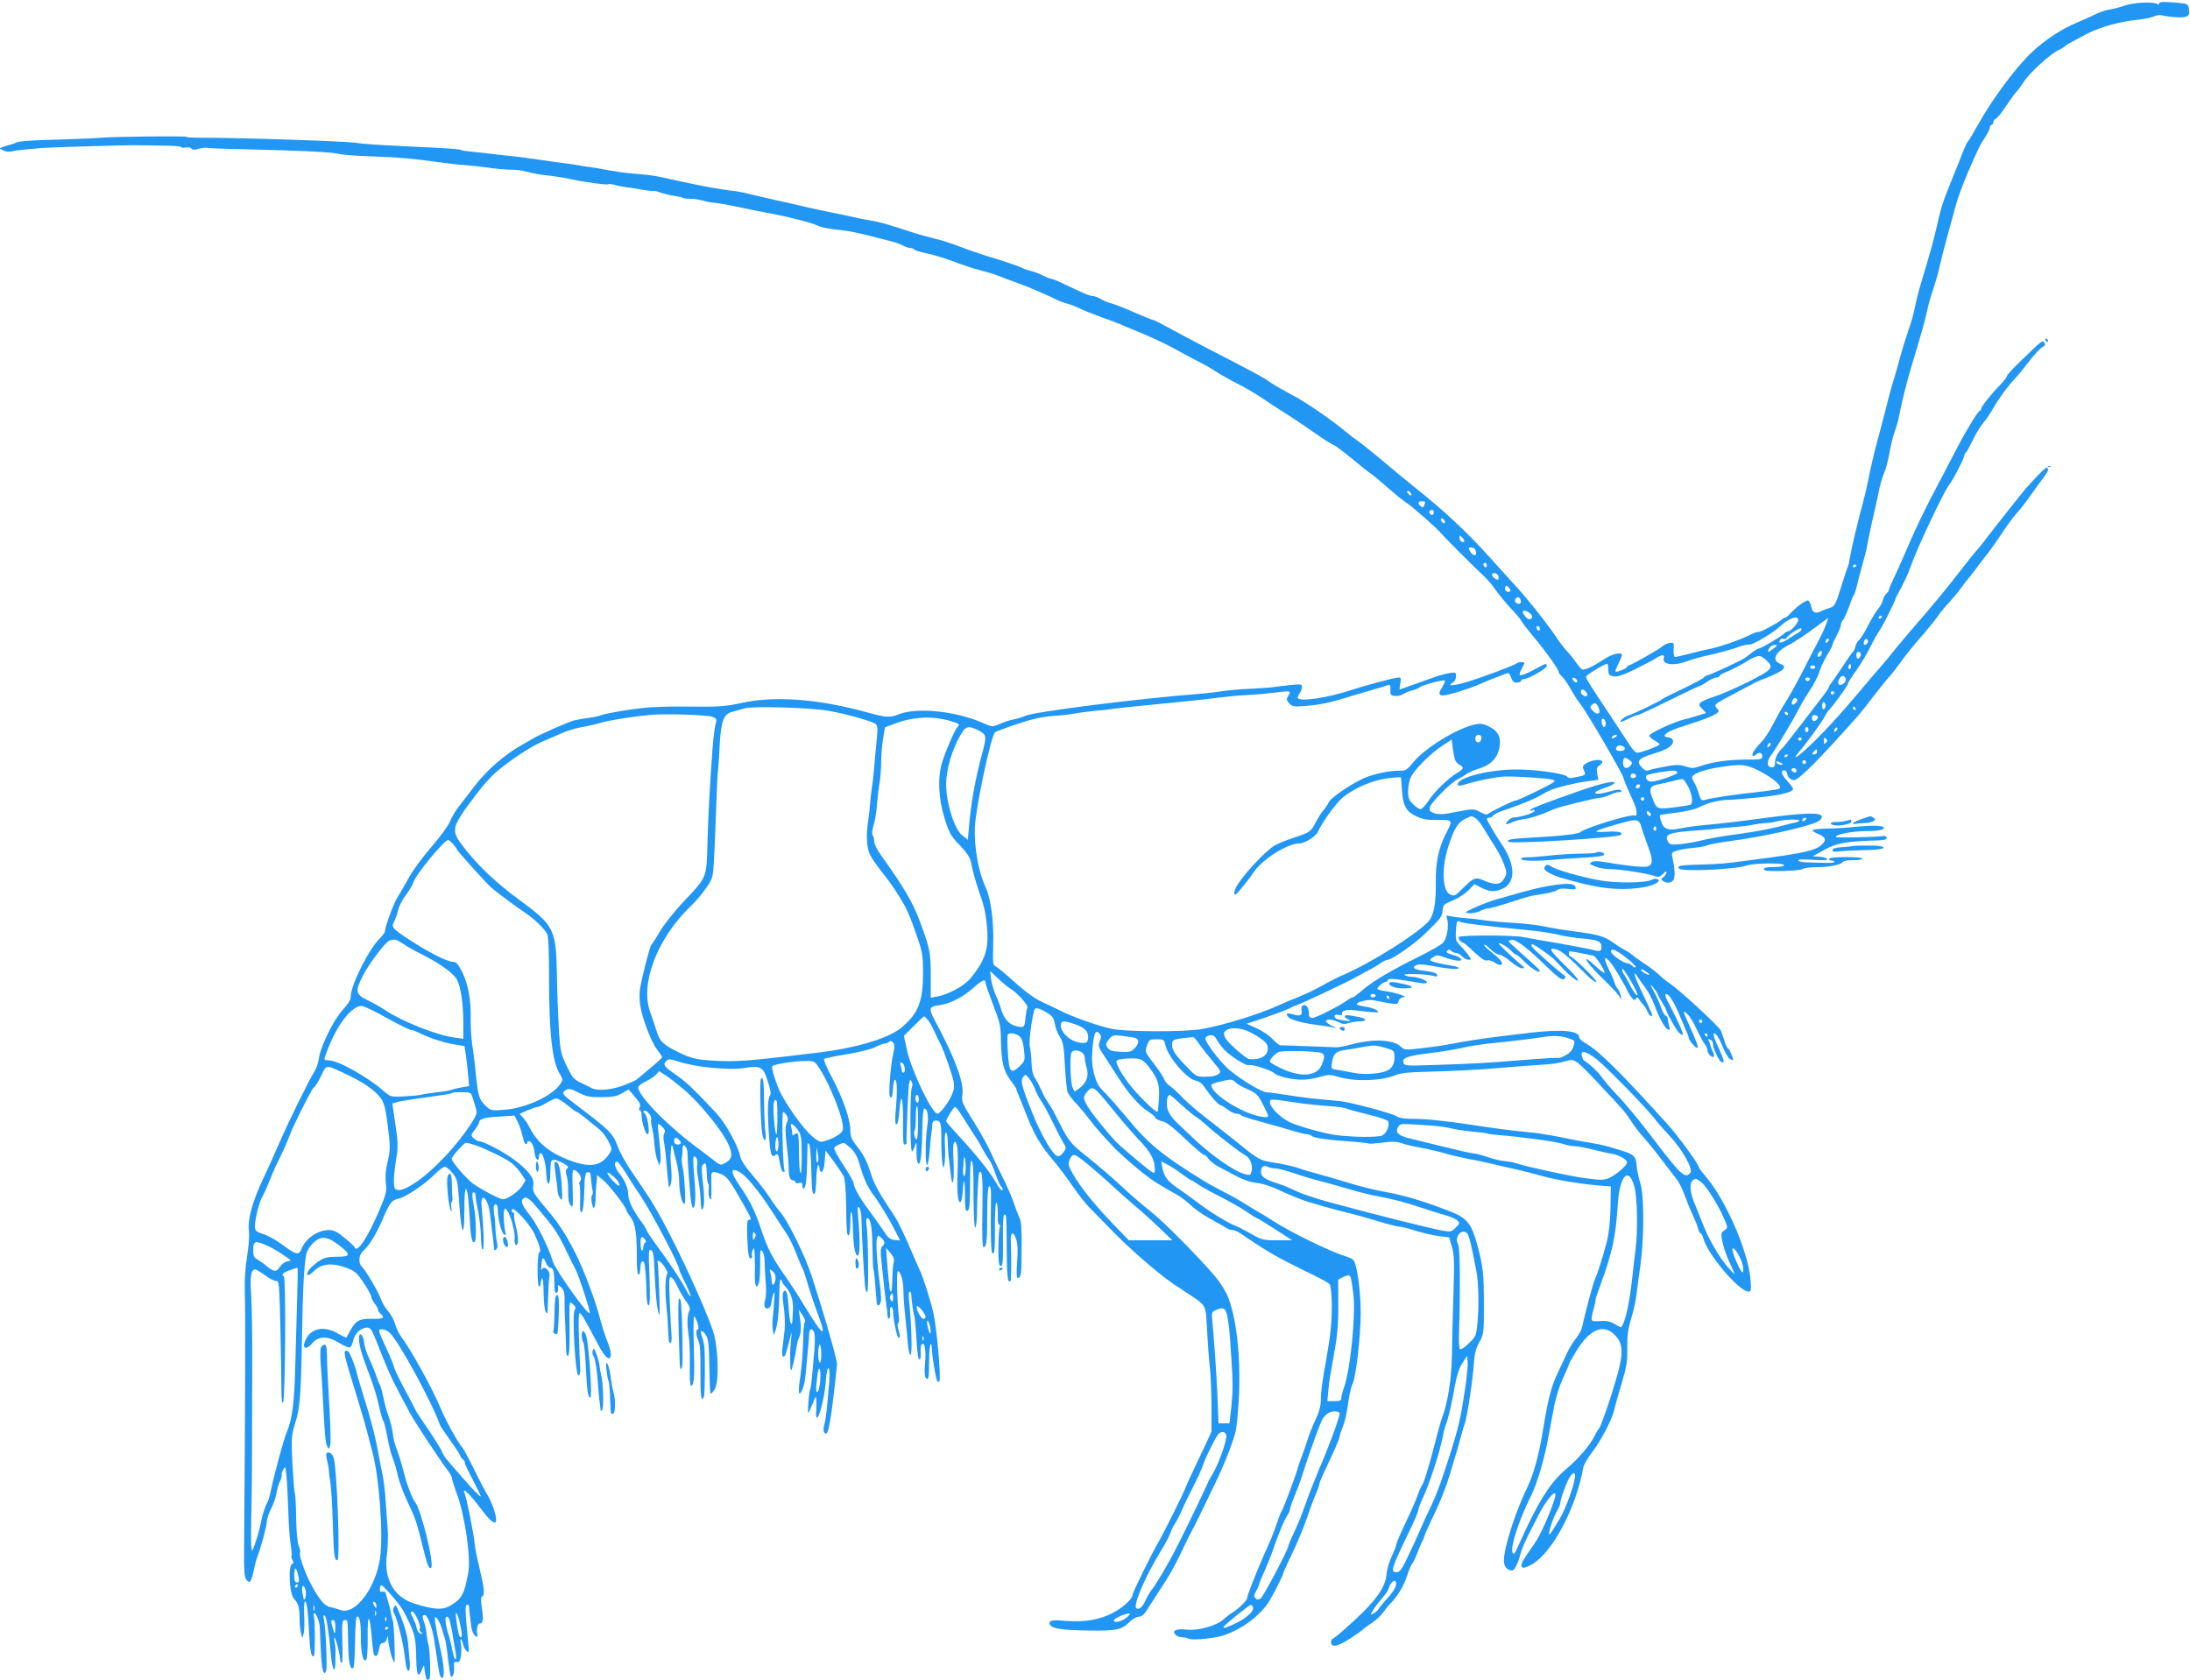 <?xml version="1.0" standalone="no"?>
<!DOCTYPE svg PUBLIC "-//W3C//DTD SVG 20010904//EN"
 "http://www.w3.org/TR/2001/REC-SVG-20010904/DTD/svg10.dtd">
<svg version="1.0" xmlns="http://www.w3.org/2000/svg"
 width="1280pt" height="982pt" viewBox="0 0 1280 982"
 preserveAspectRatio="xMidYMid meet">
<g transform="translate(0,982) scale(0.1,-0.1)"
fill="#2196f3" stroke="none">
<path d="M12417 9787 c-28 -10 -68 -20 -87 -23 -19 -2 -53 -13 -75 -24 -22
-11 -76 -35 -120 -54 -90 -38 -185 -101 -261 -173 -91 -86 -227 -269 -306
-410 -38 -67 -62 -107 -68 -113 -4 -3 -16 -30 -28 -60 -11 -30 -43 -109 -70
-175 -48 -119 -57 -147 -87 -280 -15 -66 -35 -137 -90 -320 -13 -44 -28 -105
-34 -136 -5 -31 -22 -89 -37 -130 -14 -41 -35 -108 -46 -149 -11 -41 -28 -102
-38 -135 -11 -33 -31 -105 -44 -160 -14 -55 -37 -143 -51 -195 -15 -52 -33
-129 -42 -170 -24 -119 -28 -137 -66 -280 -19 -74 -41 -166 -48 -205 -15 -81
-14 -76 -22 -95 -3 -8 -21 -62 -39 -120 -30 -96 -36 -105 -63 -113 -17 -5 -38
-13 -47 -18 -37 -19 -55 -11 -62 26 -4 19 -13 35 -20 35 -15 0 -65 -36 -98
-72 -14 -16 -29 -28 -33 -28 -5 0 -16 -6 -24 -14 -25 -21 -129 -75 -134 -70
-3 3 -31 -8 -63 -24 -56 -27 -171 -66 -224 -76 -14 -2 -62 -13 -107 -25 -45
-12 -86 -21 -92 -21 -7 0 -10 17 -9 43 3 39 1 42 -21 39 -14 -1 -33 -10 -43
-19 -20 -18 -187 -113 -200 -113 -4 0 -8 -4 -8 -8 0 -9 -62 -34 -68 -27 -2 2
5 22 17 45 11 22 21 45 21 50 0 22 -59 8 -109 -26 -64 -43 -114 -65 -127 -56
-5 4 -21 23 -34 42 -13 19 -37 49 -53 65 -15 17 -45 55 -64 85 -48 72 -172
229 -248 310 -33 36 -94 103 -135 149 -130 146 -276 282 -447 417 -34 27 -113
92 -175 145 -62 52 -129 106 -148 119 -19 13 -51 37 -70 53 -90 75 -239 178
-323 221 -50 27 -106 59 -124 72 -32 24 -92 57 -372 201 -79 41 -180 95 -224
119 -44 24 -83 44 -88 44 -5 0 -54 20 -110 44 -55 25 -115 48 -131 52 -17 3
-45 15 -62 25 -17 10 -40 19 -50 19 -18 0 -48 13 -180 76 -28 13 -55 24 -61
24 -6 0 -28 9 -49 19 -21 11 -52 23 -69 27 -17 3 -38 11 -47 15 -18 11 -101
39 -220 75 -47 15 -119 40 -160 56 -41 16 -103 36 -136 43 -34 8 -88 23 -120
33 -149 49 -193 62 -244 71 -30 5 -66 12 -80 15 -61 14 -119 26 -165 35 -27 5
-90 19 -140 30 -49 12 -133 31 -185 42 -52 12 -122 28 -155 36 -33 9 -75 16
-95 18 -49 4 -205 32 -335 62 -121 27 -124 28 -240 38 -44 3 -111 13 -150 20
-38 8 -88 16 -110 19 -22 2 -51 7 -65 10 -14 3 -47 8 -75 11 -27 3 -95 13
-150 21 -55 8 -122 17 -150 20 -27 2 -88 9 -135 15 -47 5 -104 12 -128 14 -23
2 -46 6 -50 9 -8 5 -89 10 -322 21 -185 9 -251 14 -290 20 -65 10 -665 30
-913 30 -42 0 -77 2 -77 5 0 6 -415 2 -495 -5 -33 -3 -134 -7 -225 -10 -193
-5 -265 -10 -279 -20 -6 -3 -19 -8 -28 -10 -10 -2 -29 -8 -43 -13 l-24 -9 23
-12 c13 -7 34 -10 49 -6 15 4 50 9 77 11 28 3 73 6 100 9 52 4 512 18 555 16
14 0 78 -1 143 -2 64 0 117 -4 117 -9 0 -4 12 -5 26 -2 14 2 29 0 33 -7 5 -7
17 -8 41 -1 19 5 41 8 50 6 8 -3 132 -7 275 -10 260 -6 428 -14 475 -22 58
-11 83 -13 235 -19 152 -6 209 -11 385 -35 41 -6 102 -13 135 -15 33 -2 96 -9
140 -15 44 -7 105 -12 135 -12 30 0 73 -6 95 -13 22 -7 72 -16 110 -20 39 -4
97 -13 130 -20 78 -18 226 -38 232 -32 2 3 19 1 36 -4 17 -5 49 -11 71 -14 23
-2 65 -9 95 -15 30 -5 56 -8 59 -6 2 3 22 -2 44 -10 23 -8 59 -16 80 -19 22
-3 45 -8 50 -12 6 -3 25 -5 42 -5 17 1 49 -4 71 -10 22 -6 56 -13 75 -14 19
-1 80 -12 135 -24 55 -12 145 -30 200 -40 101 -19 235 -54 264 -69 20 -10 78
-21 143 -27 28 -2 96 -16 151 -30 56 -14 118 -30 138 -35 19 -4 49 -15 65 -24
16 -8 37 -15 46 -15 9 0 19 -4 22 -9 3 -4 34 -14 68 -21 35 -6 108 -29 163
-49 55 -21 125 -44 155 -51 30 -7 76 -21 102 -31 25 -10 79 -31 120 -45 69
-25 173 -70 228 -98 14 -7 39 -16 55 -20 17 -4 53 -18 80 -31 28 -13 84 -35
125 -50 41 -14 89 -32 105 -39 17 -8 55 -24 85 -36 30 -12 80 -33 110 -47 30
-15 62 -29 70 -33 8 -4 40 -20 70 -37 30 -17 84 -45 120 -64 36 -18 84 -45
107 -61 23 -15 81 -48 130 -73 48 -25 113 -63 143 -84 30 -21 87 -58 125 -82
39 -24 117 -76 174 -116 57 -40 108 -73 114 -73 5 0 52 -35 104 -77 51 -43
104 -85 117 -93 13 -9 56 -44 96 -80 40 -35 87 -74 105 -85 32 -19 188 -156
209 -184 14 -17 189 -193 242 -242 21 -20 48 -49 59 -65 37 -52 84 -109 123
-149 21 -22 41 -47 44 -55 4 -8 36 -50 72 -93 69 -82 146 -190 146 -205 0 -5
9 -17 20 -27 11 -10 34 -43 51 -74 17 -31 44 -72 59 -91 40 -51 250 -413 250
-430 0 -7 19 -52 62 -148 18 -41 18 -79 1 -69 -17 11 -300 -76 -314 -96 -8
-11 -113 -24 -269 -32 -134 -7 -167 -12 -154 -25 16 -15 641 23 658 40 15 15
-19 23 -84 18 -33 -2 -60 -1 -60 2 0 7 86 34 188 60 50 13 66 5 77 -38 3 -15
20 -62 36 -105 31 -83 31 -112 -2 -122 -20 -7 -129 5 -251 26 -38 7 -64 7 -75
0 -16 -8 -13 -12 19 -25 21 -9 58 -16 82 -16 69 0 235 -27 277 -44 11 -5 24 1
38 15 13 14 21 18 21 9 0 -7 -8 -19 -17 -26 -16 -12 -16 -15 -3 -24 22 -14 46
-12 60 5 12 15 10 65 -6 136 -5 24 -2 28 28 37 18 6 61 13 96 16 35 3 71 10
80 15 10 5 71 16 137 25 189 25 451 83 508 113 18 9 27 21 25 31 -5 25 -110
21 -353 -12 -110 -15 -247 -31 -305 -36 -58 -5 -130 -14 -161 -21 -77 -16
-105 -8 -119 37 -7 19 -10 37 -8 39 2 2 46 9 98 15 53 7 111 20 130 31 50 26
116 43 180 44 30 1 111 8 180 15 123 13 190 30 190 49 0 5 -16 26 -35 47 -20
21 -33 44 -30 52 7 18 28 10 31 -13 3 -19 21 -35 40 -35 27 0 152 126 373 375
15 17 58 71 95 120 38 50 78 99 90 111 11 11 41 50 66 85 25 35 77 100 116
144 39 44 82 98 97 119 14 21 43 57 65 80 21 23 52 59 68 81 16 23 35 47 42
55 7 8 35 44 62 80 27 36 60 78 72 94 12 16 46 64 74 107 29 43 66 93 83 111
17 19 48 58 69 88 21 30 57 80 80 110 29 38 38 57 29 62 -8 5 -5 8 8 9 12 0
15 3 7 6 -12 5 -57 -37 -142 -133 -24 -28 -175 -218 -248 -314 -19 -25 -38
-47 -41 -50 -4 -3 -35 -41 -69 -85 -100 -130 -171 -217 -324 -393 -35 -41 -78
-92 -96 -115 -18 -23 -48 -60 -68 -82 -19 -22 -60 -69 -90 -105 -153 -184
-263 -302 -358 -388 -56 -50 -69 -50 -26 -1 42 49 129 169 147 204 9 17 19 32
23 35 15 11 110 142 110 152 0 6 21 40 48 77 26 36 63 98 82 136 19 39 44 84
56 100 18 25 94 177 94 189 0 2 15 30 33 63 17 32 41 83 51 113 37 108 197
448 231 490 21 26 85 150 85 165 0 7 4 15 8 17 4 2 23 35 41 73 19 39 46 84
62 102 15 17 44 60 64 95 36 62 89 132 130 174 11 11 44 52 74 91 30 39 65 77
78 84 17 9 20 15 12 25 -13 16 -7 20 -129 -97 -50 -47 -90 -91 -90 -97 0 -6
-17 -28 -37 -49 -52 -53 -113 -129 -113 -141 0 -6 -4 -12 -9 -14 -14 -5 -94
-139 -154 -258 -30 -58 -86 -165 -125 -239 -39 -74 -94 -188 -123 -255 -28
-67 -69 -158 -90 -204 -22 -45 -39 -86 -39 -91 0 -5 -6 -14 -14 -20 -8 -7 -17
-24 -21 -39 -3 -15 -15 -36 -25 -47 -10 -11 -38 -56 -61 -100 -22 -44 -47 -83
-54 -87 -7 -4 -16 -20 -20 -35 -3 -15 -10 -30 -15 -33 -4 -3 -33 -43 -63 -90
-31 -47 -61 -90 -67 -97 -5 -7 -10 -15 -10 -18 0 -4 -12 -23 -27 -43 -54 -71
-236 -307 -242 -312 -27 -23 -46 -57 -46 -84 0 -24 -4 -31 -20 -31 -27 0 -31
32 -8 64 31 41 132 209 160 265 14 28 45 81 69 118 25 36 51 87 58 112 8 25
28 68 45 96 17 28 31 54 31 60 0 5 11 30 25 56 14 26 25 54 25 62 0 9 6 23 14
31 7 9 21 41 32 71 10 30 22 61 27 68 6 7 13 29 18 50 4 20 19 76 32 123 14
48 28 102 30 120 3 19 17 86 31 149 15 63 33 145 40 182 8 36 21 79 29 95 8
15 21 66 30 113 8 47 23 106 32 130 9 25 21 65 25 90 14 73 45 200 68 275 59
195 82 276 96 340 8 39 25 97 37 130 11 33 27 87 34 120 7 33 27 112 44 175
18 63 41 149 52 190 11 41 43 127 70 190 68 155 69 159 101 207 15 23 28 49
28 57 0 9 5 16 10 16 6 0 10 7 10 15 0 9 7 18 15 21 9 4 35 36 59 73 24 36 52
75 63 86 10 11 29 37 42 57 29 48 154 162 200 184 20 9 38 20 41 24 5 7 14 12
129 73 75 39 193 72 300 82 36 4 76 12 90 19 17 8 36 10 54 5 16 -4 53 -9 84
-10 61 -3 75 8 66 53 -5 25 -9 27 -67 32 -88 7 -106 6 -106 -5 0 -6 -6 -7 -12
-2 -24 14 -138 9 -191 -10z m-4172 -2848 c11 -17 -1 -21 -15 -4 -8 9 -8 15 -2
15 6 0 14 -5 17 -11z m85 -53 c0 -2 -3 -12 -6 -20 -5 -13 -9 -14 -20 -5 -20
16 -17 29 6 29 11 0 20 -2 20 -4z m50 -61 c0 -8 -4 -15 -9 -15 -13 0 -22 16
-14 24 11 11 23 6 23 -9z m64 -51 c4 -10 1 -14 -6 -12 -15 5 -23 28 -10 28 5
0 13 -7 16 -16z m114 -120 c-10 -10 -28 6 -28 24 0 15 1 15 17 -1 9 -9 14 -19
11 -23z m66 -50 c14 -37 -15 -40 -34 -3 -9 16 -7 19 9 19 10 0 22 -7 25 -16z
m66 -90 c0 -8 -4 -12 -10 -9 -5 3 -10 10 -10 16 0 5 5 9 10 9 6 0 10 -7 10
-16z m2160 2 c0 -3 -4 -8 -10 -11 -5 -3 -10 -1 -10 4 0 6 5 11 10 11 6 0 10
-2 10 -4z m-2093 -61 c3 -9 3 -19 -1 -22 -7 -7 -36 16 -36 28 0 15 30 10 37
-6z m70 -91 c-12 -12 -37 5 -30 21 5 15 7 15 21 1 9 -9 13 -18 9 -22z m60 -49
c7 -20 -2 -29 -21 -22 -9 4 -13 13 -10 22 8 19 23 19 31 0z m57 -81 c17 -16
13 -34 -6 -34 -11 0 -37 29 -38 43 0 13 28 7 44 -9z m2056 -18 c0 -3 -4 -8
-10 -11 -5 -3 -10 -1 -10 4 0 6 5 11 10 11 6 0 10 -2 10 -4z m-490 -20 c0 -18
-43 -66 -58 -66 -6 0 -17 -6 -24 -13 -19 -19 -134 -87 -146 -87 -6 0 -23 -10
-39 -22 -15 -13 -37 -29 -48 -36 -33 -20 -188 -92 -212 -98 -13 -4 -23 -9 -23
-13 0 -4 -55 -34 -122 -66 -68 -32 -125 -61 -128 -65 -6 -8 -168 -86 -197 -94
-20 -6 -53 -36 -39 -36 4 0 24 9 46 20 22 11 44 20 51 20 6 0 89 38 183 85 95
47 176 85 180 85 4 0 24 11 44 25 20 14 45 25 54 25 10 0 18 4 18 9 0 4 20 16
44 25 23 9 69 32 100 51 81 49 90 50 126 19 51 -46 43 -56 -102 -130 -73 -36
-162 -75 -198 -86 -36 -11 -71 -26 -79 -34 -13 -12 -12 -17 8 -38 l23 -24 -49
-15 c-26 -8 -61 -18 -78 -22 -58 -13 -205 -81 -205 -95 0 -6 13 -19 30 -28 16
-9 30 -20 30 -23 0 -8 -107 -49 -130 -49 -11 0 -31 21 -50 53 -18 28 -72 110
-119 181 -105 157 -131 198 -131 211 0 9 109 75 124 75 3 0 6 -15 6 -34 0 -29
4 -34 30 -39 23 -5 52 5 129 42 54 27 109 56 122 65 28 19 50 21 44 4 -16 -42
53 -54 136 -23 24 9 71 23 104 30 71 15 168 42 210 58 17 6 37 10 46 9 22 -4
138 65 187 110 49 45 102 63 102 34z m160 -33 c-10 -27 -31 -70 -46 -98 -15
-27 -55 -104 -88 -170 -34 -66 -78 -145 -97 -175 -20 -30 -53 -89 -74 -130
-21 -41 -51 -88 -68 -105 -39 -40 -61 -74 -53 -82 3 -4 12 -1 18 5 18 18 38
14 38 -8 0 -19 -7 -20 -92 -20 -106 0 -202 -14 -269 -38 -41 -14 -52 -14 -88
-2 -34 11 -53 11 -114 0 -39 -7 -82 -16 -95 -21 -17 -7 -27 -4 -42 11 -41 41
-26 58 76 88 74 22 111 50 101 77 -4 8 -16 15 -27 15 -11 0 -20 4 -20 9 0 16
44 37 135 65 91 28 150 52 173 69 10 8 9 13 -3 27 -19 22 -19 22 110 90 129
69 121 65 185 90 99 40 120 63 76 79 -55 22 -31 71 56 115 29 15 91 56 138 91
47 35 86 64 87 64 0 1 -7 -20 -17 -46z m-1670 -19 c0 -8 -4 -12 -10 -9 -5 3
-10 10 -10 16 0 5 5 9 10 9 6 0 10 -7 10 -16z m1515 -19 c-9 -5 -37 -23 -62
-39 -42 -27 -63 -30 -48 -6 4 6 13 9 20 6 8 -3 15 -1 17 4 6 17 83 67 87 56 2
-5 -4 -15 -14 -21z m167 -57 c-7 -7 -12 -8 -12 -2 0 14 12 26 19 19 2 -3 -1
-11 -7 -17z m230 -10 c-15 -15 -24 -6 -16 16 5 12 10 14 17 7 8 -8 8 -14 -1
-23z m-545 -28 c-14 -11 -28 -20 -31 -20 -4 0 -2 9 4 20 6 11 20 20 32 20 20
0 19 -1 -5 -20z m274 -43 c-16 -16 -26 0 -10 19 9 11 15 12 17 4 2 -6 -1 -17
-7 -23z m232 17 c8 -8 -3 -34 -14 -34 -5 0 -9 9 -9 20 0 19 11 26 23 14z m-57
-91 c-10 -10 -19 5 -10 18 6 11 8 11 12 0 2 -7 1 -15 -2 -18z m-206 7 c0 -5
-7 -10 -15 -10 -8 0 -15 5 -15 10 0 6 7 10 15 10 8 0 15 -4 15 -10z m177 -66
c4 -11 -1 -22 -12 -30 -25 -18 -40 -3 -26 25 14 25 29 27 38 5z m-1569 -13 c3
-8 -1 -12 -9 -9 -7 2 -15 10 -17 17 -3 8 1 12 9 9 7 -2 15 -10 17 -17z m1360
8 c-2 -6 -8 -10 -13 -10 -5 0 -11 4 -13 10 -2 6 4 11 13 11 9 0 15 -5 13 -11z
m-1308 -74 c7 -9 10 -18 7 -21 -10 -11 -37 5 -37 21 0 19 14 19 30 0z m1450
-5 c0 -5 -4 -10 -10 -10 -5 0 -10 5 -10 10 0 6 5 10 10 10 6 0 10 -4 10 -10z
m-216 -39 c6 -10 -22 -37 -29 -29 -8 7 5 38 15 38 5 0 11 -4 14 -9z m166 -36
c0 -8 -4 -17 -10 -20 -6 -4 -10 5 -10 20 0 15 4 24 10 20 6 -3 10 -12 10 -20z
m-1330 -4 c22 -42 -2 -58 -33 -23 -13 14 -14 21 -5 30 17 17 26 15 38 -7z
m1505 -11 c3 -5 1 -10 -4 -10 -6 0 -11 5 -11 10 0 6 2 10 4 10 3 0 8 -4 11
-10z m-394 -33 c-1 -12 -15 -9 -19 4 -3 6 1 10 8 8 6 -3 11 -8 11 -12z m172
-14 c9 -9 -13 -34 -24 -27 -14 8 -11 34 4 34 8 0 17 -3 20 -7z m-1238 -41 c0
-31 -19 -28 -23 4 -3 18 0 25 10 22 7 -3 13 -14 13 -26z m1185 -37 c0 -8 -4
-15 -10 -15 -5 0 -10 7 -10 15 0 8 5 15 10 15 6 0 10 -7 10 -15z m162 -7 c-7
-7 -12 -8 -12 -2 0 14 12 26 19 19 2 -3 -1 -11 -7 -17z m-1292 -38 c-8 -5 -17
-7 -19 -4 -3 3 1 9 9 14 8 5 17 7 19 4 3 -3 -1 -9 -9 -14z m1090 -10 c0 -5 -4
-10 -10 -10 -5 0 -10 5 -10 10 0 6 5 10 10 10 6 0 10 -4 10 -10z m142 -22 c-9
-9 -12 -7 -12 12 0 19 3 21 12 12 9 -9 9 -15 0 -24z m-330 -20 c-7 -7 -12 -8
-12 -2 0 14 12 26 19 19 2 -3 -1 -11 -7 -17z m-847 -19 c-7 -10 -38 -12 -48
-2 -4 3 -2 12 4 19 13 16 54 0 44 -17z m1125 -14 c0 -8 -7 -15 -16 -15 -14 0
-14 3 -4 15 7 8 14 15 16 15 2 0 4 -7 4 -15z m-170 -19 c0 -3 -4 -8 -10 -11
-5 -3 -10 -1 -10 4 0 6 5 11 10 11 6 0 10 -2 10 -4z m-925 -30 c16 -12 17 -16
6 -30 -18 -21 -38 -20 -43 2 -5 20 0 42 11 42 4 0 16 -6 26 -14z m1029 -17
c-3 -5 -10 -7 -15 -3 -5 3 -7 10 -3 15 3 5 10 7 15 3 5 -3 7 -10 3 -15z m-144
1 c13 -8 13 -10 -2 -10 -9 0 -20 5 -23 10 -8 13 5 13 25 0z m-128 -46 c82 -42
139 -91 118 -104 -7 -4 -65 -13 -129 -20 -118 -12 -268 -34 -308 -46 -19 -5
-23 0 -34 38 -7 23 -19 52 -26 63 -7 11 -13 25 -13 31 0 19 61 43 151 58 136
22 161 20 241 -20z m218 1 c0 -9 -6 -12 -15 -9 -8 4 -15 10 -15 15 0 5 7 9 15
9 8 0 15 -7 15 -15z m-695 -11 c0 -11 -119 -52 -153 -53 -22 -1 -41 23 -28 37
9 8 136 30 161 27 11 -1 20 -6 20 -11z m-242 -19 c1 -5 -6 -11 -15 -13 -11 -2
-18 3 -18 13 0 17 30 18 33 0z m305 -65 c24 -49 29 -98 10 -105 -7 -2 -51 -9
-98 -15 -96 -11 -97 -11 -124 59 -20 51 -11 69 40 77 16 3 52 11 79 18 28 8
55 13 60 12 6 -1 20 -22 33 -46z m-287 -3 c-13 -13 -26 -3 -16 12 3 6 11 8 17
5 6 -4 6 -10 -1 -17z m29 -67 c0 -5 -4 -10 -10 -10 -5 0 -10 5 -10 10 0 6 5
10 10 10 6 0 10 -4 10 -10z m38 -88 c6 -18 -15 -14 -22 4 -4 10 -1 14 6 12 6
-2 14 -10 16 -16z m907 -32 c-3 -5 -11 -10 -16 -10 -6 0 -7 5 -4 10 3 6 11 10
16 10 6 0 7 -4 4 -10z m-39 -7 c-4 -5 -11 -8 -14 -9 -4 0 -25 -5 -47 -11 -101
-27 -189 -44 -300 -59 -66 -8 -154 -23 -195 -33 -41 -11 -103 -22 -137 -25
-56 -5 -64 -4 -74 15 -23 43 4 53 171 65 36 2 83 6 105 9 22 3 74 8 115 11 41
3 91 9 110 14 19 4 51 8 70 9 19 0 49 5 65 10 36 11 141 14 131 4z m-836 -49
c0 -8 -5 -12 -10 -9 -6 4 -8 11 -5 16 9 14 15 11 15 -7z"/>
<path d="M11955 7830 c3 -5 8 -10 11 -10 2 0 4 5 4 10 0 6 -5 10 -11 10 -5 0
-7 -4 -4 -10z"/>
<path d="M8866 5943 c-10 -10 -201 -82 -294 -110 -78 -23 -120 -24 -79 -2 9 6
17 21 17 35 0 25 -2 25 -42 19 -23 -4 -65 -16 -92 -26 -28 -10 -82 -29 -121
-43 -38 -14 -72 -26 -74 -26 -2 0 0 16 3 35 6 28 4 35 -8 35 -23 0 -199 -47
-283 -75 -126 -42 -294 -68 -307 -46 -3 4 1 17 9 27 8 10 15 27 15 38 0 17 -6
18 -67 12 -38 -4 -81 -10 -98 -12 -16 -3 -77 -7 -135 -10 -58 -2 -132 -9 -165
-14 -33 -5 -89 -12 -125 -15 -357 -27 -983 -106 -1029 -130 -15 -7 -45 -16
-66 -20 -22 -4 -59 -16 -82 -27 -43 -18 -43 -18 -89 2 -160 73 -393 98 -503
54 -48 -20 -75 -18 -176 10 -288 81 -554 101 -750 55 -67 -15 -121 -20 -215
-20 -184 2 -217 1 -300 -3 -81 -4 -260 -33 -298 -47 -13 -5 -45 -12 -70 -15
-26 -3 -65 -10 -87 -15 -38 -11 -214 -88 -245 -109 -8 -5 -32 -19 -52 -30
-103 -56 -210 -148 -286 -247 -31 -41 -73 -95 -93 -121 -20 -26 -42 -65 -50
-86 -8 -21 -56 -87 -106 -145 -51 -58 -112 -141 -135 -184 -24 -43 -53 -94
-65 -113 -22 -34 -73 -172 -73 -197 0 -8 -12 -24 -26 -38 -65 -60 -174 -276
-174 -345 0 -18 -15 -43 -45 -75 -54 -57 -132 -216 -141 -285 -4 -27 -15 -60
-24 -74 -27 -39 -158 -305 -207 -420 -25 -58 -67 -152 -95 -210 -63 -135 -92
-238 -83 -305 3 -30 -1 -90 -11 -150 -11 -68 -15 -137 -13 -215 4 -101 2 -710
-4 -1427 -2 -204 0 -234 15 -249 15 -15 17 -15 26 2 5 11 12 37 16 59 4 22 13
56 20 75 22 55 56 183 56 209 0 12 11 46 25 73 14 27 28 68 31 91 4 23 13 55
21 70 8 15 12 31 9 35 -2 4 2 18 9 31 12 23 13 21 19 -35 4 -32 8 -124 11
-204 2 -80 9 -170 14 -200 5 -30 7 -58 5 -62 -3 -4 0 -17 6 -28 6 -11 7 -20 1
-20 -29 0 -21 -179 9 -208 24 -23 31 -52 31 -117 0 -29 4 -67 8 -82 l8 -28 8
27 c4 15 5 63 3 107 -3 81 4 106 16 53 3 -15 9 -83 12 -152 6 -113 14 -153 29
-139 7 8 7 212 0 232 -4 9 -3 17 3 17 10 0 29 -50 31 -80 0 -8 3 -69 6 -135 5
-115 17 -159 31 -121 8 20 -2 242 -12 295 -5 22 -4 32 3 28 6 -4 13 -28 16
-54 4 -26 9 -61 11 -78 2 -16 7 -65 11 -107 8 -85 25 -106 25 -30 0 26 1 54 1
62 1 8 -2 31 -5 50 -4 19 -4 32 -1 28 10 -9 32 -98 34 -135 1 -7 4 -13 9 -13
4 0 5 56 3 125 -3 109 -1 125 13 125 20 0 18 9 21 -138 2 -114 12 -159 31
-139 4 4 8 70 9 147 1 77 5 144 9 148 16 15 26 -29 25 -113 -1 -96 15 -161 32
-135 5 8 9 64 8 123 -2 160 12 151 26 -17 3 -38 8 -73 11 -78 11 -18 23 -6 29
31 4 27 11 38 22 37 10 0 20 10 24 24 7 24 7 24 8 -5 2 -38 24 -122 35 -132 8
-8 -1 235 -9 248 -2 3 -7 21 -10 40 -3 19 -11 50 -17 69 -6 19 -12 41 -14 49
-3 7 -11 10 -19 7 -10 -3 -15 1 -15 14 0 10 3 21 8 24 8 4 109 -111 128 -148
68 -127 75 -150 77 -289 2 -91 13 -110 34 -54 8 23 12 27 13 12 2 -30 10 -68
15 -73 2 -2 8 -1 14 2 10 6 5 176 -6 206 -3 8 -7 35 -10 59 -2 24 -9 55 -14
68 -12 33 -11 43 5 43 13 0 40 -70 51 -130 4 -24 24 -152 29 -187 9 -71 35
-67 29 4 -2 26 -11 80 -20 118 -17 76 -19 89 -29 150 -5 33 -4 38 8 27 8 -6
20 -31 28 -54 7 -24 16 -54 21 -68 4 -14 13 -67 18 -119 6 -51 13 -96 16 -100
11 -10 21 19 19 53 -3 29 0 34 15 31 15 -3 20 5 25 35 3 21 3 53 0 71 -4 19
-3 31 1 26 5 -4 10 -18 12 -30 2 -12 11 -29 20 -37 14 -14 15 -10 10 45 -18
184 -20 225 -8 225 6 0 11 -3 12 -7 1 -23 10 -102 15 -129 2 -18 12 -38 20
-45 13 -11 15 -10 14 2 -6 37 1 69 14 69 20 0 23 25 12 93 -7 46 -6 61 4 67
15 9 10 49 -21 180 -12 47 -23 105 -25 130 -5 55 -48 268 -59 293 -17 40 30
-5 93 -89 84 -112 113 -112 76 2 -10 27 -25 60 -34 74 -9 14 -44 79 -76 145
-32 66 -65 126 -71 133 -24 25 -97 157 -124 222 -50 120 -173 345 -234 426
-13 17 -28 49 -35 72 -6 23 -24 57 -40 76 -17 19 -36 51 -44 73 -14 41 -88
167 -112 190 -21 21 -17 67 7 89 37 33 78 100 115 186 41 97 54 114 95 122 40
8 153 84 209 141 24 25 51 45 60 45 8 0 29 -17 45 -37 29 -37 30 -43 40 -188
12 -182 30 -196 29 -22 0 114 8 149 20 85 3 -18 8 -85 12 -148 5 -105 14 -143
29 -128 10 10 8 131 -4 198 -13 80 -14 90 -1 90 6 0 10 -10 10 -22 0 -13 7
-54 15 -91 8 -38 15 -104 16 -147 1 -49 5 -77 11 -74 9 6 6 112 -7 251 -9 92
38 51 49 -42 3 -27 9 -72 12 -100 4 -27 8 -61 9 -75 1 -14 3 -29 4 -34 0 -6 6
-5 12 1 7 7 9 22 4 40 -4 15 -9 57 -10 93 -2 36 -4 65 -5 65 -2 0 -3 15 -4 33
-2 21 2 32 11 32 8 0 13 -13 13 -37 0 -51 23 -136 38 -141 7 -2 10 2 7 10 -8
26 -15 117 -9 133 6 14 8 14 19 -2 21 -29 47 -130 43 -165 -2 -17 2 -33 7 -35
17 -5 16 46 0 110 -8 32 -13 63 -10 67 3 5 0 10 -6 12 -7 2 -10 10 -7 18 7 22
105 -85 133 -145 30 -67 40 -105 27 -105 -5 0 -10 -42 -10 -100 0 -56 3 -100
9 -100 5 0 9 8 9 18 0 9 4 23 8 30 5 6 9 -31 9 -83 1 -52 6 -102 12 -112 9
-15 11 -14 12 12 0 17 2 64 4 105 1 41 4 80 6 85 10 33 -31 74 -45 43 -3 -7
-4 4 -2 25 4 50 11 54 26 17 7 -16 18 -30 25 -30 19 0 25 -24 25 -92 0 -43 3
-58 13 -55 6 2 11 15 9 27 -2 23 -2 23 18 5 15 -14 20 -30 20 -69 -1 -28 1
-98 4 -156 2 -58 5 -122 5 -143 1 -24 5 -36 11 -32 7 4 10 58 9 143 -2 189 -3
179 21 157 15 -13 17 -21 9 -31 -17 -20 4 -384 22 -384 8 0 13 23 10 43 -1 5
-4 81 -7 169 -4 114 -2 158 5 153 12 -7 36 -49 106 -183 42 -81 75 -106 75
-57 0 14 -7 41 -15 61 -8 19 -15 38 -16 42 -1 4 -5 17 -10 29 -5 13 -15 50
-24 83 -27 103 -94 281 -142 375 -61 119 -98 175 -171 261 -74 87 -82 102 -75
137 7 37 -24 80 -102 141 -61 47 -185 114 -214 115 -8 1 -23 8 -33 18 -17 16
-17 17 7 49 14 18 25 37 25 42 0 21 29 30 116 35 l91 6 19 -37 c10 -20 23 -59
29 -85 5 -26 14 -47 20 -45 5 2 9 6 8 11 -2 4 1 7 6 7 17 0 32 -28 35 -66 4
-40 26 -61 26 -25 0 12 4 21 9 21 15 0 32 -63 34 -124 3 -71 22 -74 23 -3 3
86 3 87 23 87 21 0 81 -31 81 -42 0 -4 -4 -9 -9 -13 -6 -3 -5 -18 1 -38 6 -17
10 -59 9 -92 -1 -42 3 -66 14 -80 14 -18 15 -11 12 97 -3 109 -2 116 15 107
26 -14 42 -48 29 -63 -6 -7 -8 -16 -4 -19 3 -4 5 -44 4 -89 -2 -64 0 -80 10
-71 7 7 12 53 14 120 2 90 6 109 19 111 9 2 17 -2 17 -10 4 -42 9 -85 13 -100
2 -10 1 -20 -3 -22 -10 -7 -1 -76 10 -76 5 0 10 26 10 58 1 31 3 64 4 72 1 8
3 25 4 38 l1 23 34 -28 c36 -29 136 -159 136 -175 0 -5 12 -24 26 -43 28 -37
37 -98 36 -247 0 -49 4 -88 9 -88 8 0 10 8 13 52 1 23 14 34 21 17 6 -17 13
-103 14 -186 1 -39 5 -63 12 -63 8 0 9 47 5 166 -6 150 -5 165 9 157 13 -8 17
-31 20 -114 6 -136 13 -216 25 -259 6 -24 7 19 3 130 -3 91 -7 168 -10 173 -2
4 0 7 5 7 17 0 62 -66 52 -76 -12 -12 -14 -108 -5 -189 4 -33 8 -87 9 -120 4
-87 5 -95 15 -95 5 0 8 19 6 43 -2 23 -7 111 -10 195 -6 131 -5 151 8 146 8
-3 23 -24 33 -47 10 -23 32 -62 50 -87 24 -34 30 -50 23 -62 -13 -23 -14 -82
-4 -143 5 -27 8 -105 7 -173 -2 -72 1 -122 7 -122 18 0 22 56 16 235 -3 107
-2 176 3 170 15 -17 32 -75 21 -75 -13 0 -11 -41 4 -70 9 -18 12 -71 11 -178
-1 -142 5 -185 20 -146 7 18 8 253 2 299 -3 17 -9 42 -15 58 -13 35 3 36 26 1
13 -21 17 -55 19 -181 1 -85 4 -157 7 -159 2 -3 13 8 23 23 29 43 23 250 -10
347 -46 136 -198 468 -299 651 -49 91 -68 119 -174 275 -33 47 -69 112 -81
145 -33 85 -40 92 -275 270 -52 40 -56 49 -27 65 16 8 31 5 72 -17 46 -23 64
-27 135 -26 66 0 89 5 119 23 l38 22 37 -43 c29 -34 35 -48 28 -61 -6 -12 -6
-18 1 -18 5 0 10 -12 10 -26 0 -42 22 -114 35 -114 16 0 1 110 -17 121 -7 4
-9 11 -5 15 12 12 49 -29 43 -49 -2 -10 0 -32 5 -50 5 -18 12 -61 14 -97 3
-36 11 -78 18 -95 l11 -29 6 24 c3 14 0 67 -6 120 -7 52 -10 97 -8 99 3 3 14
-4 25 -16 16 -16 19 -25 11 -38 -5 -10 -6 -32 -1 -52 4 -20 11 -74 14 -122 7
-81 12 -130 15 -141 1 -3 5 5 10 17 5 12 7 48 4 80 -6 75 -6 72 -3 116 2 39 7
43 14 11 2 -11 11 -45 19 -77 9 -32 16 -86 16 -121 0 -59 19 -133 32 -121 7 8
-1 159 -11 206 -5 22 -8 48 -6 57 2 9 4 32 4 51 1 28 3 32 16 21 8 -7 14 -28
14 -48 0 -36 4 -94 16 -239 4 -40 10 -73 15 -73 15 0 18 66 8 178 -6 62 -8
116 -4 120 12 11 27 -22 21 -47 -3 -13 -1 -47 5 -76 6 -29 12 -79 14 -111 4
-76 5 -79 13 -70 11 11 11 76 0 164 -7 61 -7 86 1 94 17 17 21 8 23 -55 1 -31
5 -57 9 -57 3 0 4 -15 2 -34 -2 -19 1 -43 7 -53 8 -14 10 3 9 72 -2 98 -6 93
57 72 32 -11 55 -42 132 -180 48 -86 48 -87 30 -87 -10 0 -12 -22 -10 -92 4
-109 10 -141 23 -133 6 4 8 10 5 15 -3 4 -1 19 4 32 8 19 10 15 12 -27 1 -27
2 -80 1 -117 -2 -69 12 -91 25 -40 4 15 6 65 6 112 -1 75 1 82 13 65 8 -10 14
-37 13 -59 0 -23 3 -76 6 -118 5 -46 3 -88 -3 -106 -5 -16 -6 -35 -2 -42 12
-19 35 -6 38 21 1 13 6 38 12 54 8 23 9 11 4 -50 -3 -44 -7 -93 -9 -110 -1
-16 0 -41 3 -54 l5 -25 9 25 c13 35 22 121 23 216 0 46 3 83 8 83 4 0 7 -4 7
-9 0 -5 6 -16 13 -23 37 -38 54 -84 52 -138 -4 -90 -5 -94 -11 -87 -7 7 -12
45 -17 124 -4 59 -15 83 -29 60 -5 -9 -4 -45 3 -88 6 -40 8 -100 5 -133 -4
-34 -10 -82 -13 -108 -3 -31 -1 -48 6 -48 10 0 15 15 40 115 10 36 10 34 4
-20 -3 -33 -5 -71 -5 -85 1 -14 1 -40 1 -57 0 -18 2 -33 5 -33 5 0 25 87 32
138 2 18 8 42 14 52 12 23 14 64 5 120 l-7 45 23 -33 c12 -19 18 -37 13 -40
-5 -4 -10 -54 -10 -112 -1 -58 -8 -149 -16 -203 -15 -99 -10 -130 12 -78 13
32 16 52 25 156 4 39 8 86 10 105 2 19 4 47 4 63 1 15 5 27 11 27 22 0 27 -38
19 -130 -13 -156 -19 -212 -23 -219 -8 -12 -18 -146 -12 -140 4 4 16 29 26 55
18 46 19 47 21 19 1 -16 1 -48 -1 -70 -1 -25 2 -36 8 -30 17 18 44 137 49 217
4 47 10 75 16 71 5 -3 7 -34 4 -77 -15 -177 -19 -213 -28 -249 -10 -37 -6 -57
10 -57 12 0 29 92 47 255 8 77 16 145 16 150 0 31 -71 280 -148 516 -37 116
-140 325 -185 376 -16 18 -44 57 -62 86 -19 30 -64 87 -99 128 -39 45 -67 87
-71 107 -13 65 -85 196 -142 257 -124 133 -182 188 -232 221 -71 48 -80 61
-60 81 15 15 21 14 82 -5 88 -29 280 -48 365 -36 109 16 119 11 147 -75 18
-56 21 -77 12 -87 -13 -16 -14 -109 -3 -249 7 -96 14 -115 37 -96 12 9 16 5
21 -26 10 -57 16 -73 27 -73 6 0 7 4 4 10 -9 15 -17 340 -8 340 5 0 14 -9 21
-20 9 -15 9 -25 0 -45 -9 -20 -9 -50 0 -128 7 -56 12 -119 12 -139 0 -46 8
-68 26 -68 8 0 14 -5 14 -11 0 -6 9 -8 20 -4 16 5 20 2 20 -16 0 -18 3 -20 12
-11 8 8 13 55 15 130 2 64 3 122 3 127 0 6 5 3 10 -6 5 -9 11 -78 12 -153 3
-124 7 -151 22 -128 3 5 6 43 7 85 2 42 7 77 11 77 4 0 8 -9 8 -20 0 -11 4
-20 10 -20 11 0 19 28 22 85 l3 40 49 -65 c26 -36 53 -76 59 -90 5 -14 11 -79
12 -145 3 -184 4 -195 15 -195 6 0 10 31 10 72 0 101 13 76 15 -30 2 -104 13
-162 29 -162 13 0 13 103 1 235 -4 47 -3 57 7 46 7 -7 13 -37 13 -69 1 -80 15
-338 21 -391 3 -25 9 -39 13 -32 9 14 5 325 -4 389 -3 23 -3 42 2 42 21 0 30
-45 32 -164 1 -71 4 -133 6 -137 4 -6 9 -58 19 -192 2 -28 21 -20 25 10 2 15
-2 64 -8 108 -15 109 -23 235 -15 257 6 19 7 19 25 2 22 -20 24 -31 6 -49 -10
-10 -12 -30 -6 -81 18 -168 21 -201 26 -234 2 -19 6 -47 8 -62 1 -16 3 -33 4
-39 0 -5 5 -8 9 -5 5 3 7 19 4 36 -2 18 0 30 7 30 6 0 11 -12 11 -26 0 -44 23
-154 32 -154 10 0 10 8 -1 47 -5 18 -6 35 -2 38 5 2 7 17 5 32 -11 106 -15
273 -6 273 15 0 32 -57 32 -109 0 -25 4 -91 10 -146 6 -55 13 -130 16 -167 3
-38 10 -68 16 -68 11 0 5 195 -9 318 -3 29 -2 52 3 52 6 0 10 -8 10 -17 2 -36
12 -112 17 -120 3 -4 8 -57 12 -118 3 -60 9 -118 12 -128 8 -30 17 -9 14 32
-1 22 2 42 8 45 16 10 24 -40 18 -110 -6 -64 -2 -94 13 -94 4 0 8 12 9 28 0
15 1 62 2 104 2 81 15 100 17 26 2 -38 17 -129 28 -167 3 -9 8 -11 14 -5 12
12 -15 312 -35 402 -19 80 -63 217 -81 252 -7 14 -26 57 -42 95 -40 96 -83
185 -103 215 -95 142 -121 190 -143 262 -18 57 -38 97 -71 139 -38 48 -45 64
-45 102 0 63 -42 185 -106 306 -31 57 -52 107 -47 111 4 4 65 17 135 28 72 12
143 30 165 42 21 11 45 20 53 20 9 0 21 5 26 10 8 8 15 6 23 -4 10 -12 11 -26
2 -64 -15 -61 -28 -226 -21 -248 9 -24 16 -7 19 40 1 22 5 44 8 50 14 22 19
-44 11 -142 -9 -96 -7 -124 7 -110 3 3 9 38 12 77 9 112 21 83 21 -51 0 -151
0 -148 12 -148 6 0 10 6 9 13 -2 6 1 94 5 195 7 152 10 180 21 165 9 -12 10
-25 4 -41 -11 -28 -10 -372 1 -372 4 0 12 15 18 33 9 29 10 26 9 -30 -1 -55 6
-84 17 -72 9 9 16 101 17 207 1 61 5 112 10 112 20 0 28 -39 19 -101 -12 -81
-13 -229 -1 -229 4 0 11 37 15 83 3 45 8 93 10 107 3 14 5 35 5 48 1 15 7 22
20 22 29 0 33 -13 33 -108 -1 -48 2 -107 5 -132 6 -45 6 -45 13 -13 4 18 5 66
3 108 -3 46 0 75 6 75 5 0 10 -24 10 -52 1 -29 3 -71 6 -93 3 -22 8 -67 12
-100 10 -95 22 -35 16 81 -4 66 -2 104 5 108 17 10 23 -47 19 -164 -5 -121 1
-192 16 -187 6 2 12 30 14 62 5 93 13 77 13 -24 0 -70 3 -92 13 -89 14 5 16
24 17 182 0 65 3 116 7 112 11 -10 13 -40 13 -224 1 -100 5 -170 10 -167 5 3
9 34 10 68 1 112 8 249 14 255 17 16 21 -30 18 -224 -3 -137 0 -214 6 -214 18
0 22 31 22 190 0 95 4 161 10 165 10 6 14 -18 12 -85 -3 -183 0 -300 8 -305
13 -8 16 15 15 157 0 76 3 138 8 138 7 0 10 -40 9 -102 0 -16 4 -28 9 -28 6 0
7 -6 3 -12 -5 -7 -8 -61 -9 -120 0 -80 3 -108 13 -108 14 0 15 15 14 178 -1
74 2 122 8 122 13 0 12 7 14 -202 1 -160 6 -202 22 -186 5 6 6 144 2 231 -4
57 15 64 32 11 8 -24 10 -66 5 -130 -5 -63 -3 -94 3 -94 20 0 23 19 23 173 1
117 -2 161 -14 183 -8 16 -22 54 -32 84 -10 30 -40 99 -67 153 -27 54 -60 123
-73 153 -14 31 -56 107 -95 169 -67 107 -71 116 -65 157 10 64 -38 199 -137
387 -66 124 -66 125 7 136 62 10 135 48 191 98 54 48 74 57 74 33 0 -8 20 -65
44 -128 40 -102 45 -123 46 -203 2 -130 15 -186 56 -239 19 -25 34 -48 34 -51
0 -4 6 -21 14 -38 7 -18 20 -50 29 -72 60 -157 90 -210 187 -325 25 -30 72
-93 104 -140 32 -47 77 -103 100 -125 22 -22 62 -63 88 -90 71 -75 155 -154
239 -226 107 -90 122 -102 224 -168 132 -88 121 -69 130 -227 4 -77 11 -172
16 -213 5 -41 9 -143 10 -227 l0 -152 -36 -78 c-21 -44 -55 -116 -76 -161 -21
-45 -39 -84 -39 -87 0 -9 -128 -267 -157 -316 -43 -75 -153 -297 -153 -312 -1
-24 -56 -75 -116 -106 -76 -40 -165 -55 -270 -47 -87 8 -107 3 -98 -20 10 -25
73 -34 229 -36 164 -2 190 4 238 51 17 17 41 30 54 30 16 0 30 12 49 43 15 23
46 71 69 107 60 90 89 142 136 240 22 47 46 96 54 110 15 26 63 124 140 285
57 117 114 268 120 314 37 284 18 595 -45 764 -12 32 -45 86 -73 120 -89 107
-298 319 -382 386 -44 35 -105 87 -135 115 -103 95 -155 139 -245 212 -92 73
-98 81 -173 229 -13 28 -34 64 -46 80 -12 17 -28 46 -36 65 -8 19 -24 51 -36
70 -17 26 -24 52 -25 100 -1 36 -6 77 -10 92 -4 16 0 69 9 128 16 97 18 101
40 95 13 -3 39 -16 57 -28 26 -17 36 -31 40 -62 4 -22 17 -56 29 -75 20 -30
24 -54 30 -168 4 -73 11 -143 16 -156 5 -13 26 -42 47 -63 21 -22 56 -63 78
-93 22 -29 54 -68 70 -85 17 -18 42 -45 56 -61 54 -61 201 -186 264 -225 22
-13 47 -28 56 -34 9 -5 36 -21 60 -34 24 -12 64 -42 89 -66 25 -24 77 -60 115
-80 39 -21 79 -44 90 -51 11 -8 28 -14 38 -14 10 0 30 -8 45 -18 155 -106 209
-137 367 -215 118 -57 148 -74 157 -85 6 -7 11 -58 12 -115 0 -112 -6 -174
-33 -327 -23 -126 -31 -185 -31 -233 0 -34 -10 -71 -33 -120 -19 -40 -39 -92
-46 -117 -8 -25 -23 -70 -35 -100 -11 -30 -21 -57 -21 -60 -3 -23 -83 -237
-95 -255 -4 -5 -17 -39 -29 -75 -20 -58 -34 -91 -76 -185 -47 -107 -95 -229
-95 -244 0 -17 -57 -71 -99 -95 -9 -6 -27 -20 -40 -32 -38 -36 -148 -67 -212
-60 -64 7 -90 -4 -70 -28 8 -9 24 -16 38 -16 13 0 32 -4 42 -9 19 -11 156 3
206 21 110 38 215 118 266 203 29 49 78 147 79 158 0 4 24 58 54 120 30 61 68
155 86 207 17 52 40 114 51 137 10 24 19 48 19 54 0 7 11 35 24 63 63 132 96
208 96 220 0 7 7 29 15 48 17 42 24 71 37 163 6 39 16 81 23 95 20 39 47 270
48 415 0 128 -21 283 -43 310 -5 6 -29 17 -52 24 -79 23 -324 143 -413 202
-33 21 -67 42 -75 46 -8 4 -44 26 -80 48 -36 23 -96 58 -135 77 -38 20 -91 48
-117 64 -253 157 -324 215 -463 384 -38 46 -86 100 -105 120 -53 53 -59 63
-76 126 -11 43 -14 81 -9 140 8 95 17 117 40 94 12 -13 13 -21 3 -46 -10 -27
-8 -35 23 -82 19 -28 58 -88 87 -134 59 -92 123 -165 175 -197 19 -12 37 -27
40 -35 3 -7 20 -16 39 -20 24 -4 61 -33 133 -101 55 -52 105 -95 111 -95 7 0
18 -10 27 -23 8 -13 37 -35 63 -49 27 -14 75 -39 106 -56 35 -19 80 -33 115
-37 37 -4 90 -22 148 -50 50 -23 117 -50 150 -60 33 -9 71 -21 85 -25 26 -8
128 -35 190 -50 19 -5 81 -22 136 -39 56 -17 111 -31 122 -31 12 0 56 -11 99
-25 43 -13 104 -27 136 -31 l57 -7 16 -55 c14 -48 15 -88 9 -276 -4 -122 -8
-284 -9 -361 -2 -135 -25 -279 -57 -361 -6 -16 -24 -78 -39 -139 -41 -156 -68
-245 -80 -259 -5 -7 -16 -32 -24 -55 -16 -44 -26 -67 -88 -199 -21 -45 -38
-87 -38 -94 0 -6 -12 -36 -26 -66 -14 -30 -27 -73 -29 -96 -5 -87 -68 -172
-240 -324 -38 -34 -73 -62 -77 -62 -4 0 -8 -9 -8 -20 0 -32 39 -25 111 22 35
23 69 47 74 53 6 6 29 23 52 38 23 14 54 43 69 64 15 21 33 43 39 48 37 35 80
105 97 158 10 34 25 68 32 77 7 8 21 38 31 65 10 28 22 55 25 60 4 6 11 21 15
35 4 14 32 77 63 140 30 63 68 160 84 215 17 55 37 123 45 150 8 28 19 68 25
90 5 22 14 49 18 60 13 29 48 256 54 351 4 62 12 92 32 128 26 46 27 53 27
214 0 186 -4 227 -39 356 -31 118 -60 155 -144 189 -151 61 -287 102 -405 122
-49 9 -139 31 -200 50 -60 19 -144 43 -185 54 -41 11 -88 24 -105 31 -29 11
-95 26 -160 36 -71 11 -83 18 -208 120 -34 27 -109 87 -167 131 -58 45 -126
103 -151 130 -25 26 -57 56 -71 65 -15 10 -30 28 -34 40 -4 13 -31 53 -60 91
-52 67 -53 68 -40 105 12 35 15 37 57 37 41 0 44 -2 50 -33 14 -67 124 -198
176 -208 22 -4 40 -18 56 -43 32 -47 79 -101 90 -101 5 0 23 -11 41 -25 18
-14 42 -25 54 -25 11 0 23 -4 26 -9 3 -5 52 -21 108 -36 57 -15 138 -38 180
-51 43 -13 86 -24 96 -24 10 0 22 -4 27 -9 13 -13 97 -25 248 -35 43 -3 82 -8
86 -10 4 -3 40 0 80 5 50 7 82 7 105 -1 40 -13 62 -18 146 -34 36 -7 90 -20
120 -29 30 -9 89 -23 130 -31 41 -7 104 -20 140 -29 36 -9 99 -23 140 -32 41
-9 113 -28 160 -41 76 -22 245 -49 355 -56 l40 -3 -2 -124 c-2 -88 -9 -149
-23 -205 -25 -94 -54 -186 -68 -213 -9 -16 -60 -209 -76 -284 -3 -14 -19 -42
-35 -63 -17 -21 -39 -56 -49 -79 -11 -23 -36 -76 -55 -117 -41 -86 -58 -153
-88 -335 -24 -150 -56 -267 -95 -345 -67 -138 -134 -347 -134 -422 0 -36 19
-58 49 -58 12 0 37 49 46 91 6 28 38 101 66 152 5 10 24 46 41 80 39 77 89
141 98 126 11 -17 -76 -227 -118 -287 -80 -114 -88 -130 -75 -143 7 -7 27 0
59 18 119 70 258 334 298 566 3 15 25 53 49 85 52 65 122 200 132 252 4 19 23
87 42 150 30 99 35 128 34 208 -1 73 4 111 23 175 14 45 28 109 31 142 4 33
14 110 23 170 22 157 22 414 -1 480 -9 28 -19 73 -21 100 -4 56 -15 67 -90 90
-97 30 -111 33 -181 45 -38 6 -99 17 -135 25 -36 8 -85 17 -110 21 -25 4 -52
8 -60 10 -8 1 -40 5 -70 7 -82 8 -212 25 -325 43 -146 22 -260 34 -340 34 -43
0 -78 5 -90 14 -26 18 -265 82 -335 90 -30 3 -84 8 -120 11 -36 3 -92 10 -125
15 -111 17 -160 24 -180 25 -36 1 -189 97 -241 151 -51 52 -104 123 -117 156
-10 26 43 38 57 13 36 -60 58 -83 115 -122 35 -24 70 -42 77 -39 19 7 131 -28
153 -48 22 -20 112 -39 171 -37 25 1 69 8 98 17 49 14 59 13 110 -2 95 -28
250 -22 329 12 27 11 77 17 173 19 181 5 321 12 465 25 66 6 154 12 195 15 86
5 121 10 168 24 45 14 55 6 193 -141 146 -155 144 -153 187 -218 20 -30 50
-69 67 -86 16 -18 62 -73 100 -124 39 -50 81 -105 94 -122 13 -16 34 -57 46
-91 12 -34 33 -87 48 -117 14 -30 29 -67 32 -82 4 -16 11 -28 15 -28 4 0 11
-12 15 -27 23 -93 210 -313 265 -313 14 0 16 10 12 63 -10 161 -143 471 -262
609 -22 26 -40 50 -40 53 0 18 -119 182 -185 255 -284 313 -399 427 -481 474
-19 11 -34 25 -34 32 0 39 -97 49 -280 28 -226 -26 -346 -43 -425 -58 -93 -18
-120 -22 -233 -35 -76 -9 -85 -8 -102 9 -44 44 -164 50 -295 14 -33 -9 -71
-16 -85 -16 -24 2 -301 11 -327 12 -7 0 -27 16 -45 36 -18 20 -60 48 -92 63
l-60 27 115 38 c63 22 123 45 134 51 11 7 31 16 45 20 23 6 291 133 335 158
11 6 44 24 74 40 30 15 67 37 82 48 15 10 33 19 39 19 26 0 159 93 225 158 88
86 93 92 97 133 3 30 8 35 58 55 30 12 71 38 91 58 l37 38 40 -21 c50 -25 80
-26 126 -5 77 37 74 142 -10 264 -35 51 -84 136 -84 144 0 3 7 6 15 6 7 0 18
6 22 13 4 7 31 20 58 29 111 37 192 71 235 98 38 24 87 40 205 65 11 2 42 7
68 10 l49 7 -7 35 c-5 29 -3 38 15 50 15 10 18 19 12 25 -13 13 -70 2 -96 -17
-16 -12 -18 -19 -8 -39 12 -27 12 -27 -57 -41 -21 -5 -36 -3 -40 4 -12 18
-163 41 -283 43 -161 3 -358 -45 -358 -87 0 -10 10 -10 48 1 70 22 184 44 228
45 64 2 247 -10 276 -18 25 -8 22 -11 -55 -50 -85 -43 -151 -73 -161 -73 -12
0 -155 -70 -160 -79 -4 -5 -23 0 -44 12 -38 20 -40 20 -125 4 -99 -20 -117
-20 -151 -8 -19 8 -23 15 -19 32 8 29 120 142 163 164 19 10 42 23 50 30 8 7
40 21 70 31 69 21 104 54 120 108 17 63 3 106 -46 133 -21 13 -50 23 -64 22
-89 -1 -308 -127 -388 -223 -40 -48 -46 -52 -85 -51 -45 1 -131 -15 -186 -36
-70 -25 -217 -123 -226 -150 -3 -9 -16 -29 -29 -44 -13 -15 -33 -47 -45 -70
-28 -56 -34 -60 -127 -91 -43 -14 -95 -35 -114 -46 -61 -37 -203 -193 -228
-250 -17 -39 -6 -50 19 -18 11 14 29 36 41 50 11 14 32 41 45 61 50 76 198
169 268 169 31 0 96 41 108 68 23 54 109 172 147 202 69 55 174 100 257 110
42 6 78 8 80 6 2 -1 5 -35 7 -73 6 -92 23 -125 83 -154 38 -18 64 -23 126 -22
87 1 89 -1 54 -68 -48 -90 -67 -178 -65 -301 1 -123 -12 -190 -44 -225 -70
-76 -344 -247 -498 -312 -30 -13 -84 -40 -120 -61 -36 -20 -94 -49 -130 -63
-36 -14 -95 -39 -130 -55 -118 -53 -317 -114 -445 -137 -97 -18 -440 -17 -527
1 -76 16 -228 69 -298 105 -30 15 -82 40 -115 55 -37 17 -94 58 -150 109 -49
45 -100 87 -112 94 -21 10 -21 16 -18 128 4 136 -13 268 -44 336 -43 93 -68
235 -63 352 5 117 93 531 118 555 5 4 63 26 129 48 86 29 145 42 210 47 50 3
108 10 130 15 22 4 74 11 115 15 41 3 84 8 95 10 11 3 137 16 280 30 143 14
292 29 330 35 39 5 113 13 165 16 52 3 111 7 130 10 19 2 59 6 88 10 56 6 59
4 40 -26 -10 -16 -9 -23 7 -41 19 -20 26 -21 100 -15 77 6 134 18 240 50 28 9
88 27 135 40 47 13 92 27 102 31 13 5 16 0 15 -27 -2 -29 1 -33 25 -36 15 -2
37 3 50 11 13 8 36 18 53 22 16 3 36 12 43 18 16 13 140 46 147 39 3 -3 -5
-20 -16 -39 -34 -55 -15 -60 88 -29 48 15 102 34 118 41 17 8 55 24 85 36 30
11 65 25 78 30 20 8 24 5 34 -21 7 -22 16 -30 34 -30 13 0 24 5 24 10 0 6 7
10 15 10 25 0 135 62 135 77 0 18 -1 18 -79 -24 -38 -21 -73 -34 -77 -30 -5 4
0 21 9 36 9 16 17 32 17 35 0 8 -35 8 -44 -1z m-4023 -278 c104 -18 255 -61
275 -77 11 -10 13 -27 7 -83 -4 -38 -8 -90 -11 -115 -6 -81 -12 -136 -19 -181
-3 -24 -8 -64 -10 -89 -1 -25 -7 -70 -11 -100 -12 -76 -9 -149 8 -190 8 -19
42 -69 75 -110 52 -66 89 -120 130 -193 20 -35 40 -86 75 -187 29 -85 33 -107
33 -205 0 -170 -28 -240 -128 -323 -79 -65 -278 -122 -512 -148 -22 -3 -94
-11 -160 -19 -257 -30 -323 -33 -465 -22 -69 6 -99 15 -160 44 -95 47 -115 66
-133 128 -9 28 -25 77 -37 110 -60 164 41 429 234 615 32 30 74 80 95 112 38
55 38 59 45 175 3 65 9 199 12 298 3 99 8 196 11 215 2 19 6 72 8 117 7 164
22 209 74 222 20 6 52 14 71 20 49 15 384 5 493 -14z m-679 -35 c19 -7 26 -15
22 -28 -8 -27 -15 -81 -21 -152 -15 -198 -25 -386 -30 -548 -5 -217 0 -205
-142 -355 -51 -54 -112 -131 -135 -170 -23 -40 -46 -74 -50 -78 -8 -5 -51
-169 -66 -251 -5 -27 -5 -71 0 -105 12 -78 65 -216 100 -260 15 -20 28 -39 28
-43 0 -4 -33 -34 -72 -66 -40 -33 -75 -62 -78 -65 -3 -3 -35 -18 -72 -32 -67
-27 -151 -35 -186 -19 -9 5 -39 19 -65 32 -44 21 -52 31 -85 99 -33 69 -37 86
-45 201 -4 69 -10 215 -12 326 -5 274 -14 293 -221 445 -134 98 -245 203 -326
310 -74 95 -70 113 60 285 64 86 111 137 166 179 86 68 192 134 251 157 22 9
65 27 95 41 30 14 84 30 120 37 36 6 85 17 110 25 52 16 239 44 320 48 106 5
308 -3 334 -13z m1390 -24 c53 -16 57 -19 43 -34 -17 -20 -68 -136 -90 -207
-28 -86 -22 -216 14 -329 27 -86 36 -103 89 -157 41 -43 60 -72 65 -98 7 -42
32 -130 50 -181 26 -72 34 -107 41 -170 17 -149 -1 -214 -93 -328 -37 -45
-127 -94 -196 -107 l-37 -7 0 128 c0 135 -4 156 -64 319 -41 111 -93 199 -226
385 -22 30 -40 65 -40 78 0 13 -4 31 -9 40 -6 11 -4 31 5 57 7 22 16 74 19
115 3 41 10 99 15 129 6 30 10 86 10 123 0 38 5 100 11 138 l12 69 57 21 c108
41 220 46 324 16z m166 -56 c47 -24 48 -33 19 -140 -39 -144 -64 -287 -75
-417 l-7 -82 -32 25 c-46 35 -95 189 -95 300 0 86 35 205 86 291 28 49 46 53
104 23z m2937 -54 c-4 -9 -11 -16 -17 -16 -17 0 -24 31 -9 41 18 11 34 -5 26
-25z m-152 -119 c4 -10 16 -22 26 -28 27 -14 24 -24 -13 -46 -54 -32 -135
-111 -169 -164 -18 -27 -39 -49 -46 -49 -8 0 -28 13 -44 29 -24 24 -29 38 -29
76 0 26 7 63 16 82 22 46 119 143 186 185 l53 35 6 -51 c4 -28 10 -59 14 -69z
m122 -342 c11 -8 33 -36 48 -62 16 -27 43 -71 62 -100 19 -29 43 -75 53 -104
17 -46 18 -54 4 -80 -20 -40 -52 -45 -113 -19 -59 26 -65 23 -138 -49 -38 -38
-43 -40 -67 -30 -45 21 -52 149 -13 274 33 106 56 146 98 167 42 21 40 21 66
3z m-5980 -147 c11 -13 22 -28 24 -34 4 -11 167 -192 199 -221 24 -22 157
-121 197 -147 55 -35 121 -100 133 -130 5 -15 10 -125 9 -249 0 -325 18 -492
63 -565 19 -31 19 -34 3 -58 -45 -69 -204 -143 -328 -151 -72 -6 -79 -4 -103
18 -47 44 -50 55 -69 249 -2 25 -9 76 -15 113 -5 36 -10 106 -9 154 2 113 -15
202 -51 274 -24 46 -34 57 -54 57 -31 0 -142 56 -252 128 -104 68 -108 74 -89
110 8 16 18 45 22 64 3 19 23 58 43 85 21 28 41 61 45 75 13 46 181 250 205
250 3 0 16 -10 27 -22z m-297 -581 c19 -13 51 -32 70 -42 19 -10 53 -28 75
-39 84 -44 153 -95 174 -129 24 -40 40 -148 39 -270 l0 -79 -52 7 c-104 14
-308 95 -409 163 -24 16 -68 41 -100 56 -69 34 -72 52 -27 141 37 73 135 202
158 208 31 8 37 7 72 -16z m3557 -267 c39 -23 105 -99 98 -110 -4 -6 -8 -31
-11 -56 -5 -61 -8 -63 -51 -53 -45 9 -76 44 -93 103 -6 22 -20 59 -31 81 -10
23 -22 63 -26 90 l-6 49 46 -43 c26 -25 59 -52 74 -61z m-3647 -170 c69 -38
133 -70 141 -70 8 0 25 -6 39 -13 59 -30 140 -58 205 -70 l70 -12 6 -40 c4
-22 10 -75 14 -117 l7 -77 -39 -6 c-21 -4 -49 -10 -63 -15 -14 -5 -53 -12 -88
-15 -35 -4 -75 -10 -90 -14 -15 -4 -61 -8 -104 -10 -74 -3 -77 -2 -115 31 -94
83 -265 179 -322 180 -29 1 -29 1 -16 37 59 164 147 281 209 281 11 0 77 -31
146 -70z m3167 -17 c11 -16 28 -46 37 -68 10 -22 24 -52 32 -66 21 -41 70
-180 78 -222 5 -27 2 -49 -12 -80 -20 -45 -68 -107 -83 -107 -31 0 -152 252
-178 372 l-18 83 56 56 c31 31 59 57 62 58 3 0 14 -11 26 -26z m853 -19 c59
-20 80 -41 80 -76 0 -36 -16 -42 -68 -28 -47 12 -92 60 -92 96 0 29 16 30 80
8z m1003 -37 c21 -8 58 -28 82 -45 36 -25 45 -37 45 -62 0 -41 -44 -67 -107
-61 -22 2 -134 102 -144 129 -8 21 -7 29 7 39 23 17 69 16 117 0z m-1325 -34
c15 -13 22 -36 27 -80 7 -60 6 -64 -23 -93 -44 -43 -59 -39 -66 18 -6 47 -10
136 -7 160 2 18 46 15 69 -5z m674 -9 c27 -8 28 -31 2 -59 -22 -23 -30 -26
-85 -23 -49 2 -64 7 -76 24 -12 18 -11 24 8 48 20 25 25 27 78 21 31 -4 63 -9
73 -11z m2541 -5 c33 -12 34 -13 24 -45 -7 -23 -22 -40 -48 -53 -20 -11 -39
-18 -41 -15 -3 2 -94 -3 -204 -12 -228 -18 -273 -21 -517 -29 -159 -6 -178 -5
-183 10 -12 31 19 43 152 59 73 9 158 23 190 31 33 8 102 19 154 25 113 11
256 28 325 39 63 9 104 6 148 -10z m-2165 -30 c15 -22 51 -68 80 -102 47 -56
51 -63 35 -74 -9 -7 -28 -14 -42 -15 -89 -5 -83 -8 -154 66 -67 69 -82 97 -75
133 2 14 16 19 58 24 30 3 58 6 63 7 4 1 20 -16 35 -39z m1090 -24 c51 -16 52
-16 52 -56 0 -61 -30 -85 -116 -94 -44 -5 -90 -3 -129 5 -33 7 -75 14 -93 17
-33 5 -33 6 -26 47 8 49 24 62 84 70 25 3 65 10 90 15 67 13 82 12 138 -4z
m-1777 -25 c10 -6 19 -20 19 -32 0 -11 5 -38 11 -59 15 -47 -1 -90 -42 -120
l-28 -20 -11 22 c-14 24 -19 188 -7 207 10 15 32 16 58 2z m1402 -5 c21 -9 21
-25 2 -70 -28 -69 -128 -75 -249 -14 -26 13 -50 27 -53 32 -6 11 26 47 52 58
23 10 221 5 248 -6z m1603 -32 c64 -49 312 -304 359 -370 8 -10 40 -47 73 -82
75 -80 139 -195 122 -216 -32 -38 -54 -17 -238 226 -61 79 -142 178 -182 219
-39 41 -84 93 -100 116 -22 31 -70 76 -106 98 -1 1 -5 11 -8 24 -11 35 23 28
80 -15z m-2617 -42 c58 -74 69 -106 65 -188 -2 -41 -6 -78 -8 -81 -8 -7 -82
62 -143 133 -58 67 -108 154 -96 166 9 9 86 16 126 10 17 -2 38 -17 56 -40z
m-1931 1 c71 -100 160 -328 148 -376 -5 -22 -51 -50 -109 -67 -24 -7 -34 -2
-76 34 -49 43 -150 185 -184 260 -26 57 -50 138 -43 145 12 11 121 29 183 30
57 2 63 -1 81 -26z m510 -15 c2 -15 -1 -27 -7 -27 -6 0 -11 6 -11 14 0 8 -3
22 -7 32 -4 12 -2 15 8 12 8 -2 15 -17 17 -31z m-3240 -48 c105 -51 174 -107
192 -155 12 -30 17 -57 29 -154 13 -101 12 -124 -5 -198 -10 -41 -13 -82 -9
-117 6 -48 3 -63 -38 -160 -69 -162 -132 -255 -145 -215 -2 6 -29 31 -59 55
-41 34 -63 45 -89 45 -68 0 -139 -50 -163 -113 -14 -36 -34 -31 -113 29 -32
24 -80 51 -108 60 -46 15 -50 19 -50 48 1 43 26 143 42 169 8 12 25 49 38 82
13 33 31 76 40 95 36 71 78 166 85 188 11 36 126 266 137 273 11 7 31 39 55
91 22 45 20 45 161 -23z m1959 -86 c90 -80 212 -230 248 -307 30 -66 26 -91
-18 -115 -24 -13 -29 -12 -63 15 -20 16 -58 45 -84 64 -180 131 -360 314 -360
364 0 7 19 23 43 34 23 11 50 29 61 40 l18 21 42 -27 c22 -14 73 -55 113 -89z
m2043 9 c7 -20 23 -50 35 -67 12 -16 43 -73 68 -125 25 -52 54 -107 63 -122
17 -25 17 -28 0 -53 -10 -15 -24 -25 -34 -23 -28 5 -97 123 -151 259 -61 152
-68 183 -50 205 12 15 15 14 34 -10 12 -15 27 -43 35 -64z m1171 42 c7 -9 39
-28 71 -41 53 -24 60 -30 92 -94 34 -67 35 -69 13 -69 -101 1 -317 129 -317
188 0 8 70 27 111 31 9 0 23 -6 30 -15z m-795 -66 c16 -18 59 -69 94 -113 35
-44 96 -114 136 -157 71 -74 94 -118 94 -176 0 -19 -3 -21 -17 -13 -16 8 -165
133 -204 171 -43 42 -148 171 -172 213 -28 47 -28 56 1 90 21 24 34 22 68 -15z
m-3664 -23 c5 -16 13 -44 19 -62 9 -29 6 -38 -27 -90 -79 -124 -217 -271 -319
-341 -65 -44 -102 -57 -123 -43 -15 9 -13 76 6 191 9 53 8 88 -7 188 l-18 122
36 10 c20 5 88 16 151 24 123 17 161 23 166 29 2 2 27 3 56 3 48 -1 52 -3 60
-31z m2608 -11 c0 -14 -4 -23 -10 -19 -5 3 -10 15 -10 26 0 10 5 19 10 19 6 0
10 -12 10 -26z m1532 -29 c33 -31 72 -63 87 -72 14 -9 37 -27 51 -40 53 -50
207 -170 235 -184 31 -15 49 -58 40 -97 -5 -20 -10 -23 -33 -17 -70 17 -210
116 -332 235 -15 14 -39 37 -55 52 -54 50 -75 84 -75 125 0 36 6 53 18 53 2 0
31 -25 64 -55z m-3586 -5 c27 -22 52 -40 56 -40 4 0 27 -17 52 -37 25 -21 59
-49 76 -62 17 -13 42 -44 55 -70 23 -46 23 -49 7 -74 -48 -73 -110 -84 -226
-42 -121 44 -194 103 -241 195 -9 19 -26 45 -38 57 l-20 22 47 21 c26 11 53
20 59 20 7 0 30 11 52 24 22 13 47 25 56 25 9 1 39 -17 65 -39z m4294 10 c36
-5 105 -12 154 -15 49 -3 97 -10 105 -15 9 -4 66 -20 128 -35 63 -15 114 -32
117 -40 9 -24 -10 -70 -35 -82 -24 -12 -166 -11 -269 2 -71 9 -231 54 -275 77
-69 36 -126 102 -110 127 2 4 30 4 62 -1 32 -5 87 -13 123 -18z m-3069 8 c5
-43 3 -188 -3 -188 -7 0 -18 95 -17 158 0 23 4 42 10 42 5 0 10 -6 10 -12z
m825 -123 c0 -52 -4 -95 -8 -95 -11 0 -20 39 -12 52 4 6 7 42 7 79 0 38 3 67
7 64 4 -3 7 -48 6 -100z m250 53 c15 -24 46 -72 69 -108 24 -36 51 -81 60
-100 10 -19 26 -45 36 -58 10 -13 27 -52 39 -87 12 -36 26 -67 31 -70 5 -4 9
-11 9 -16 0 -19 -18 1 -44 47 -30 54 -113 157 -213 265 -40 43 -73 81 -73 85
0 13 44 84 52 84 4 0 20 -19 34 -42z m-955 -90 c22 -31 24 -42 25 -150 0 -65
-3 -112 -8 -105 -4 6 -8 60 -8 118 0 58 -3 109 -7 112 -3 4 -12 2 -20 -4 -10
-9 -13 -7 -13 9 0 11 -3 27 -6 36 -10 27 11 18 37 -16z m3761 17 c21 -2 55 -9
75 -14 21 -5 71 -12 112 -16 40 -3 77 -8 82 -10 4 -3 36 -8 71 -10 143 -12
326 -37 367 -50 25 -8 58 -15 75 -15 17 0 67 -9 111 -21 44 -11 91 -21 105
-23 36 -4 90 -34 90 -50 0 -19 -66 -75 -108 -93 -29 -12 -48 -12 -144 1 -91
13 -331 65 -388 84 -21 7 -39 11 -85 16 -22 3 -60 12 -85 21 -25 9 -58 18 -75
21 -16 2 -50 8 -75 14 -61 15 -243 58 -309 75 -68 17 -87 34 -71 65 12 22 15
22 114 16 55 -3 118 -8 138 -11z m-3872 -106 c0 -21 -5 -39 -10 -39 -6 0 -10
18 -8 44 4 54 18 50 18 -5z m-582 29 c18 -18 15 -28 -8 -28 -13 0 -20 7 -20
20 0 23 10 26 28 8z m-1187 -33 c69 -25 171 -75 207 -102 18 -13 44 -42 58
-63 l26 -39 -20 -33 c-21 -33 -86 -78 -113 -78 -18 0 -123 55 -174 91 -37 27
-125 128 -125 145 0 14 72 94 84 94 8 0 33 -7 57 -15z m2192 -17 c24 -23 39
-51 51 -93 23 -83 46 -133 81 -180 37 -49 93 -141 129 -213 l27 -53 -32 3
c-26 2 -39 13 -65 53 -18 28 -55 79 -81 115 -56 74 -92 138 -93 161 0 10 -27
58 -60 108 -34 50 -58 96 -54 102 6 10 40 27 56 28 4 1 22 -14 41 -31z m-194
-82 c-5 -6 -9 10 -8 40 l1 49 8 -40 c5 -22 4 -44 -1 -49z m1538 21 c34 -25
120 -99 227 -197 40 -36 96 -85 126 -110 29 -25 82 -73 117 -107 l65 -63 -127
0 -127 0 -90 93 c-108 112 -192 216 -236 293 -29 52 -31 60 -20 86 15 34 25
35 65 5z m-673 -42 c1 -25 -2 -51 -6 -58 -7 -11 -13 23 -8 48 1 5 2 22 2 37 2
44 10 24 12 -27z m-1988 -39 c21 -35 60 -95 86 -133 66 -99 228 -406 228 -434
0 -5 16 -41 36 -80 19 -39 33 -73 30 -76 -2 -3 -15 15 -27 39 -25 50 -99 161
-176 265 -29 40 -53 76 -53 80 0 4 -16 31 -36 58 -48 67 -70 114 -72 152 -3
45 -18 80 -53 125 -28 35 -33 68 -11 68 4 0 26 -29 48 -64z m3251 -8 c29 -21
54 -38 57 -38 3 0 22 -12 43 -26 21 -14 78 -46 127 -70 49 -25 116 -63 148
-84 32 -22 60 -40 63 -40 4 0 52 -29 107 -65 l101 -65 -87 0 c-82 0 -90 2
-156 39 -38 22 -78 42 -89 46 -36 11 -149 81 -219 134 -37 28 -89 66 -116 84
-60 40 -83 70 -92 120 l-7 39 34 -18 c19 -9 57 -34 86 -56z m548 32 c15 0 61
-12 103 -26 42 -15 108 -35 147 -45 38 -9 115 -31 170 -47 55 -17 138 -38 185
-46 93 -18 144 -31 265 -71 44 -15 102 -33 129 -40 27 -8 56 -21 65 -30 14
-14 13 -18 -11 -41 -24 -25 -29 -26 -79 -17 -79 15 -349 82 -664 167 -71 19
-157 48 -190 64 -33 16 -78 35 -100 42 -81 25 -105 41 -105 71 0 30 16 41 42
28 9 -5 29 -9 43 -9z m-3129 -23 c35 -20 106 -105 179 -217 37 -58 80 -123 95
-145 15 -23 39 -74 55 -115 16 -41 32 -80 36 -85 4 -6 16 -42 27 -80 11 -39
36 -115 56 -169 65 -173 41 -157 -89 58 -22 37 -64 101 -94 144 -74 105 -106
165 -141 272 -36 109 -65 169 -125 256 -59 86 -58 115 1 81z m-718 -46 c6 -8
12 -22 12 -30 0 -17 -69 56 -70 73 0 9 36 -18 58 -43z m5943 -31 c19 -61 23
-265 8 -375 -4 -33 -11 -87 -14 -120 -19 -184 -43 -300 -70 -333 -1 -2 -19 7
-39 19 -27 16 -48 20 -86 17 -56 -3 -55 -4 -36 70 8 28 13 52 11 52 -2 0 10
37 27 83 73 200 91 283 104 482 11 162 61 217 95 105z m398 15 c31 -27 106
-151 134 -222 16 -40 15 -42 -5 -55 -20 -14 -21 -18 -10 -70 6 -30 25 -84 41
-118 17 -35 29 -65 28 -67 -2 -1 -24 23 -50 54 -45 56 -106 162 -132 233 -8
19 -28 68 -44 109 -33 77 -39 129 -19 149 17 17 22 15 57 -13z m-6820 -132
c107 -125 128 -155 173 -248 26 -55 54 -111 62 -125 18 -32 89 -250 83 -256
-12 -12 -202 254 -217 305 -22 77 -90 213 -132 266 -45 57 -57 83 -41 98 15
15 33 5 72 -40z m1282 -190 c-9 -16 -10 -14 -11 12 0 21 3 26 11 18 8 -8 8
-16 0 -30z m4166 25 c10 -12 28 -89 52 -218 13 -68 16 -211 6 -308 -7 -69 -10
-76 -49 -113 -22 -22 -45 -38 -51 -36 -6 2 -9 32 -8 73 9 291 7 521 -5 541
-25 44 25 99 55 61z m-6595 -67 c71 -55 69 -67 -13 -67 -59 -1 -75 -5 -110
-29 -45 -32 -71 -64 -62 -77 3 -6 20 5 39 23 44 43 106 49 187 19 51 -19 63
-29 102 -88 25 -37 45 -74 45 -82 0 -8 9 -26 20 -40 11 -14 20 -30 20 -36 0
-6 7 -17 15 -24 28 -23 15 -30 -48 -29 -75 2 -97 -10 -128 -65 -12 -23 -23
-43 -25 -44 -1 -2 -23 8 -49 23 -83 49 -162 31 -192 -44 -19 -46 8 -54 43 -12
36 43 91 43 158 0 27 -16 54 -28 61 -25 7 2 15 20 19 40 8 40 46 76 81 76 20
0 28 -12 54 -77 57 -147 89 -221 133 -302 23 -44 52 -98 63 -119 27 -51 176
-277 217 -330 18 -24 32 -47 30 -53 -1 -5 11 -44 27 -87 48 -128 84 -377 68
-465 -23 -124 -36 -149 -97 -188 -50 -32 -99 -30 -220 8 -121 39 -179 147
-158 293 5 41 7 104 4 140 -3 36 -8 110 -12 165 -3 55 -12 132 -21 170 -8 39
-17 81 -19 95 -19 109 -44 206 -94 366 -16 51 -31 102 -34 115 -8 38 -37 113
-48 127 -7 7 -15 9 -20 4 -10 -10 -1 -43 73 -282 28 -91 54 -183 59 -205 5
-22 16 -63 24 -92 42 -149 68 -495 47 -633 -27 -177 -147 -333 -231 -301 -14
5 -39 13 -57 16 -36 7 -65 41 -116 136 -36 66 -73 176 -63 186 3 3 -1 20 -8
37 -8 19 -14 83 -15 166 -1 74 -5 138 -8 144 -3 5 -9 81 -14 170 -7 152 -6
165 16 236 28 89 34 159 40 505 5 292 13 433 26 487 5 21 24 49 44 67 44 38
79 34 147 -18z m1787 35 c8 -10 9 -16 1 -21 -5 -3 -10 -15 -10 -26 0 -10 -4
-19 -8 -19 -4 0 -8 18 -8 40 -1 42 6 49 25 26z m-2224 -30 c34 -13 83 -41 126
-72 l30 -22 -24 -6 c-14 -3 -32 -17 -41 -31 -21 -32 -34 -31 -76 3 -19 16 -45
34 -57 41 -18 9 -23 20 -23 50 0 55 9 60 65 37z m8641 -124 c4 -18 4 -36 0
-39 -9 -10 -68 125 -60 138 9 15 52 -55 60 -99z m-4963 18 c-4 -14 -7 -58 -8
-97 0 -40 -3 -73 -7 -73 -5 0 -8 8 -9 18 0 9 -2 28 -4 42 -2 14 -6 63 -10 110
l-6 85 26 -30 c19 -23 24 -36 18 -55z m-3486 -202 c-3 -95 -8 -272 -11 -393
-5 -220 -17 -319 -50 -396 -17 -40 -70 -235 -92 -338 -7 -35 -17 -68 -22 -75
-10 -14 -29 -71 -37 -116 -10 -53 -38 -143 -50 -161 -7 -12 -9 36 -7 165 4
192 5 239 5 461 0 77 1 277 1 445 1 168 -2 356 -6 418 -8 112 -1 152 24 152 5
0 32 -16 59 -36 26 -19 56 -34 65 -32 15 3 17 -23 23 -277 3 -154 6 -317 6
-362 0 -51 4 -78 9 -73 14 14 18 740 5 740 -6 0 -9 6 -7 12 4 10 51 30 87 37
2 1 1 -77 -2 -171z m2795 102 c-5 -35 -22 -41 -22 -7 0 12 -3 33 -7 47 -6 24
-6 24 14 8 14 -13 18 -27 15 -48z m3365 4 c2 -10 8 -50 13 -89 15 -116 -17
-440 -54 -544 -9 -24 -16 -52 -16 -62 0 -16 -8 -19 -41 -19 l-41 0 6 63 c6 64
8 73 26 172 27 147 32 199 32 332 l-1 143 27 14 c34 17 44 15 49 -10z m-2677
-111 c0 -20 -3 -24 -11 -16 -7 7 -9 19 -6 27 10 24 17 19 17 -11z m190 -110
c0 -7 -6 -13 -13 -13 -14 0 -48 66 -38 75 7 8 51 -46 51 -62z m1766 -11 c9
-55 9 -52 22 -247 8 -110 8 -179 0 -257 l-12 -108 -32 0 -32 0 -6 153 c-6 141
-21 353 -31 455 -4 41 -3 44 28 57 41 17 53 7 63 -53z m-1740 -47 c9 -50 0
-53 -13 -5 -5 22 -7 40 -2 40 4 0 11 -16 15 -35z m-3161 -33 c50 -42 248 -404
297 -542 3 -8 31 -50 62 -93 31 -43 56 -82 56 -86 0 -5 7 -14 15 -21 9 -7 13
-15 11 -17 -3 -3 18 -47 45 -98 27 -52 49 -97 49 -101 0 -12 -79 74 -199 215
-11 13 -23 33 -27 44 -4 12 -40 70 -80 130 -41 59 -74 110 -74 112 0 2 -27 54
-60 115 -33 61 -63 123 -67 138 -3 15 -22 61 -41 102 -55 121 -55 120 -29 120
12 0 31 -8 42 -18z m7164 -16 c41 -42 48 -90 27 -182 -21 -94 -104 -345 -120
-364 -7 -8 -20 -30 -29 -49 -25 -50 -93 -129 -163 -188 -94 -79 -165 -192
-275 -438 -27 -61 -32 -67 -39 -48 -13 33 41 195 111 335 31 62 73 201 95 318
8 41 23 123 34 181 12 68 33 134 55 182 19 41 35 78 35 83 0 4 21 40 46 81 78
125 157 157 223 89z m-4042 -28 c-3 -8 -6 -5 -6 6 -1 11 2 17 5 13 3 -3 4 -12
1 -19z m-597 -84 c0 -32 -4 -53 -9 -49 -12 7 -11 105 1 105 4 0 8 -25 8 -56z
m3760 -222 c-21 -141 -37 -209 -72 -322 -56 -180 -90 -273 -129 -355 -24 -50
-52 -110 -62 -135 -10 -25 -39 -89 -65 -142 -38 -82 -50 -98 -69 -98 -38 0
-33 16 73 237 30 61 54 119 54 127 0 9 12 40 26 69 33 67 101 274 115 352 6
33 15 67 19 75 11 23 38 136 54 232 11 60 24 101 43 130 l28 43 3 -38 c2 -21
-6 -100 -18 -175z m-3766 70 c-2 -30 -8 -60 -14 -66 -12 -12 -13 13 -3 92 8
68 22 48 17 -26z m3036 -194 c0 -22 -62 -192 -117 -318 -29 -69 -66 -163 -82
-210 -16 -47 -45 -120 -65 -162 -20 -42 -36 -81 -36 -85 -1 -21 -147 -298
-162 -307 -13 -8 -21 -7 -30 2 -10 10 -10 19 5 43 9 17 17 35 17 40 0 5 13 37
29 71 16 35 35 83 44 108 37 108 73 197 90 220 9 13 17 31 17 38 0 8 11 40 24
71 13 31 36 92 50 136 45 142 106 308 118 324 22 30 42 41 70 41 15 0 28 -5
28 -12z m-663 -125 c8 -21 -41 -164 -78 -226 -16 -27 -29 -50 -29 -53 0 -5
-141 -299 -188 -389 -43 -85 -119 -213 -142 -240 -9 -11 -24 -36 -33 -56 -20
-44 -38 -60 -55 -50 -22 14 51 186 144 337 24 38 49 86 55 105 7 19 18 41 24
49 7 8 27 47 44 85 17 39 49 104 70 145 21 41 44 92 51 113 13 42 72 160 90
183 17 19 39 18 47 -3z m2038 -250 c-6 -52 -57 -188 -87 -238 -17 -27 -38 -61
-45 -73 -8 -13 -16 -22 -18 -20 -7 7 24 100 45 135 11 19 20 41 20 49 0 22 37
123 55 150 21 32 34 30 30 -3z m-7460 -580 c5 -26 3 -33 -9 -33 -12 0 -16 11
-16 48 1 50 12 43 25 -15z m6415 -41 c0 -20 -20 -52 -65 -100 -16 -19 -34 -40
-38 -48 -4 -7 -17 -19 -29 -25 -20 -11 -20 -11 -2 20 10 17 33 47 51 67 18 21
36 47 39 58 13 43 44 63 44 28z m-6420 -12 c0 -5 -5 -10 -11 -10 -5 0 -7 5 -4
10 3 6 8 10 11 10 2 0 4 -4 4 -10z m46 -25 c6 -23 -2 -63 -10 -54 -2 2 -6 21
-9 42 -6 41 9 51 19 12z m414 -93 c0 -15 -2 -15 -10 -2 -13 20 -13 33 0 25 6
-3 10 -14 10 -23z m-363 -24 c-3 -7 -5 -2 -5 12 0 14 2 19 5 13 2 -7 2 -19 0
-25z m5486 18 c11 -28 -59 -82 -149 -116 -17 -7 -25 -7 -22 0 3 11 149 129
159 129 4 1 9 -5 12 -13z m-5126 -48 c-3 -7 -5 -2 -5 12 0 14 2 19 5 13 2 -7
2 -19 0 -25z m244 -23 c11 -25 17 -50 13 -56 -4 -6 0 -15 7 -20 9 -6 10 -9 2
-9 -14 0 -26 18 -30 43 -2 10 -10 31 -18 47 -18 34 -18 40 -4 40 5 0 19 -20
30 -45z m247 -23 c14 -70 15 -82 3 -82 -8 0 -17 41 -26 118 -6 46 12 19 23
-36z m3897 33 c-29 -24 -75 -34 -75 -16 0 10 67 40 90 40 9 0 3 -9 -15 -24z
m-4328 -17 c-3 -8 -6 -5 -6 6 -1 11 2 17 5 13 3 -3 4 -12 1 -19z m387 -75 c9
-54 19 -110 21 -125 3 -16 1 -28 -3 -28 -5 0 -14 30 -21 68 -8 37 -17 74 -21
82 -4 8 -10 34 -14 58 -5 32 -3 42 8 42 10 0 18 -29 30 -97z m-684 35 c0 -48
-4 -47 -18 5 -8 30 -8 37 4 37 10 0 14 -12 14 -42z m310 -2 c0 -3 -4 -8 -10
-11 -5 -3 -10 -1 -10 4 0 6 5 11 10 11 6 0 10 -2 10 -4z"/>
<path d="M2099 2008 c-4 -44 9 -89 70 -251 16 -42 37 -112 46 -155 9 -42 21
-82 25 -87 5 -6 16 -51 25 -100 9 -50 23 -103 31 -120 7 -16 21 -61 29 -100 9
-38 36 -110 60 -160 43 -90 50 -110 87 -260 24 -99 35 -128 47 -120 23 13 -57
341 -93 385 -16 20 -44 91 -62 160 -21 78 -30 109 -49 159 -9 24 -18 63 -20
87 -3 23 -13 66 -24 96 -11 29 -25 80 -31 113 -7 33 -16 65 -20 70 -4 6 -13
28 -20 50 -7 22 -25 67 -41 101 -16 33 -30 78 -31 99 -3 36 -27 63 -29 33z"/>
<path d="M1875 1941 c-3 -11 -4 -50 -1 -88 3 -37 8 -113 11 -168 13 -254 17
-301 28 -320 10 -19 11 -18 17 10 5 27 2 106 -14 390 -3 44 -5 106 -5 138 -1
42 -5 57 -15 57 -8 0 -17 -9 -21 -19z"/>
<path d="M1908 1325 c-3 -3 -1 -23 4 -43 5 -20 10 -46 10 -57 0 -11 4 -40 8
-65 5 -25 12 -132 15 -238 6 -195 9 -222 27 -222 17 0 -2 525 -21 595 -7 28
-29 43 -43 30z"/>
<path d="M9240 5200 c-205 -72 -284 -102 -295 -113 -7 -7 -4 -8 8 -4 9 4 17 3
17 -1 0 -13 -75 -38 -127 -41 -14 -1 -46 -32 -39 -38 2 -2 17 2 33 10 15 8 50
17 76 20 41 6 91 23 172 58 29 13 224 61 263 65 19 2 47 10 64 19 17 8 40 15
52 15 13 0 17 3 10 10 -7 7 -26 5 -60 -5 -96 -29 -128 -11 -34 20 27 9 52 21
55 26 13 20 -67 3 -195 -41z"/>
<path d="M10878 5031 c-46 -15 -66 -33 -30 -26 9 2 33 4 52 4 19 1 42 6 50 11
13 9 13 11 0 20 -18 12 -13 12 -72 -9z"/>
<path d="M10790 5022 c-14 -4 -40 -7 -57 -7 -33 1 -44 -9 -20 -17 27 -10 107
4 107 18 0 8 -1 14 -2 13 -2 0 -14 -4 -28 -7z"/>
<path d="M10845 4987 c-44 -5 -117 -10 -162 -10 -45 -1 -84 -5 -88 -9 -4 -4 9
-13 28 -21 45 -19 53 -34 31 -58 -36 -40 -99 -55 -409 -95 -178 -24 -185 -24
-312 -28 -108 -2 -135 -7 -119 -23 19 -19 322 -6 391 17 44 15 217 18 222 4 2
-7 -16 -11 -52 -12 -55 0 -75 -6 -62 -18 10 -11 209 -5 222 6 8 6 44 11 82 11
72 0 144 14 154 31 4 6 30 10 57 10 28 -1 54 3 57 8 4 6 -31 10 -94 10 -61 0
-101 -4 -101 -10 0 -5 6 -10 14 -10 8 0 17 -3 19 -7 3 -5 -18 -7 -46 -7 -29 1
-78 2 -109 3 -32 0 -58 6 -58 11 0 7 29 8 85 4 57 -4 85 -3 85 4 0 6 -19 12
-42 14 l-43 3 65 36 c77 42 124 51 323 57 34 2 47 6 44 15 -2 6 -8 11 -13 11
-53 -8 -284 -13 -284 -6 0 15 97 34 178 34 74 0 114 9 100 23 -10 10 -74 11
-163 2z"/>
<path d="M10827 4874 c-1 -1 -22 -3 -47 -5 -55 -3 -70 -8 -70 -21 0 -7 18 -8
48 -4 26 3 91 6 145 7 92 1 135 13 85 23 -21 5 -156 4 -161 0z"/>
<path d="M9329 4836 c-3 -3 -49 -6 -104 -6 -55 -1 -138 -7 -185 -13 -47 -5
-100 -9 -117 -8 -18 0 -33 -4 -33 -9 0 -13 87 -15 195 -5 22 2 87 7 145 10
124 7 153 12 145 25 -6 10 -38 14 -46 6z"/>
<path d="M9031 4757 c-8 -11 -7 -18 7 -29 13 -12 71 -37 102 -43 3 -1 23 -6
45 -13 161 -45 276 -58 397 -42 74 9 131 36 107 50 -7 5 -22 4 -33 -2 -37 -20
-213 -22 -311 -3 -114 21 -247 60 -278 80 -20 13 -26 13 -36 2z"/>
<path d="M9145 4653 c-65 -4 -151 -20 -250 -48 -44 -13 -109 -31 -145 -41 -36
-10 -94 -32 -130 -49 -62 -29 -64 -30 -33 -33 17 -2 45 4 62 12 16 9 39 16 49
16 11 0 66 15 123 34 57 19 118 37 134 40 17 3 53 9 82 14 29 5 58 14 66 20 9
8 31 10 61 6 25 -4 46 -3 46 2 -1 22 -18 29 -65 27z"/>
<path d="M8459 4444 c10 -40 -2 -110 -25 -135 -10 -11 -72 -47 -139 -80 -162
-80 -272 -145 -331 -196 -27 -24 -53 -43 -57 -43 -5 0 -21 -8 -35 -19 -52 -36
-181 -101 -202 -101 -15 0 -20 6 -20 28 0 15 -5 33 -11 39 -18 18 -37 5 -32
-21 6 -31 -7 -38 -47 -26 -38 11 -48 7 -32 -13 15 -18 78 -36 161 -47 36 -5
80 -11 96 -14 l30 -6 -32 15 c-18 8 -33 20 -33 25 0 15 41 12 74 -5 23 -12 36
-13 59 -5 17 5 45 10 63 10 46 0 43 16 -3 25 -64 13 -83 14 -83 4 0 -5 10 -14
23 -19 17 -8 13 -9 -20 -6 -46 5 -63 12 -63 28 0 6 11 8 25 6 13 -3 22 -2 20
2 -12 19 26 32 72 25 27 -4 71 -9 98 -11 45 -3 48 -2 31 11 -11 8 -41 18 -68
21 -26 4 -48 10 -48 15 0 12 67 28 93 23 151 -29 144 -29 152 -4 4 12 16 20
28 21 33 1 -45 27 -104 35 -27 4 -49 10 -49 14 0 10 35 40 47 40 6 0 13 5 15
12 4 11 45 7 196 -19 18 -3 32 -1 32 5 0 12 -54 32 -89 32 -14 0 -33 5 -41 10
-17 12 143 6 173 -6 9 -3 17 -2 17 4 0 13 -19 20 -80 28 -56 7 -70 18 -43 32
12 7 42 5 88 -3 95 -18 155 -24 160 -15 3 4 -10 10 -28 13 -17 3 -45 8 -62 11
-85 18 -90 22 -55 44 16 10 27 9 57 -2 21 -8 53 -17 71 -20 51 -9 39 18 -15
32 -35 10 -43 16 -35 24 9 9 15 9 24 0 7 -7 19 -12 28 -12 9 0 25 -9 35 -20
10 -11 27 -20 37 -20 19 0 19 1 0 28 -11 15 -32 40 -48 55 -24 24 -27 35 -25
79 3 59 8 73 24 60 11 -8 136 -24 417 -51 52 -5 124 -17 160 -25 36 -9 99 -19
140 -22 90 -8 110 -17 110 -49 0 -28 -7 -29 -65 -14 -22 5 -105 21 -185 35
-80 13 -174 30 -210 37 -62 11 -355 12 -373 0 -9 -5 11 -33 24 -33 4 0 34 -25
65 -55 41 -38 63 -53 76 -49 10 3 28 -2 40 -10 12 -9 28 -16 35 -16 27 0 10
26 -43 69 -31 23 -53 46 -50 49 4 3 20 -9 37 -26 17 -18 40 -32 51 -32 11 0
41 -18 67 -40 26 -22 56 -40 67 -40 17 1 16 3 -6 21 -45 38 -130 118 -130 124
0 10 55 -22 74 -44 11 -12 23 -21 27 -21 5 0 23 -15 40 -32 46 -49 108 -86 97
-59 -1 4 -43 43 -93 87 -49 43 -89 80 -88 83 1 2 10 6 20 7 23 4 99 -54 190
-144 81 -79 108 -98 118 -81 4 6 5 11 4 13 -16 10 -85 68 -136 115 -60 53 -74
71 -54 71 8 0 106 -69 124 -87 4 -4 20 -21 36 -38 50 -54 100 -95 105 -86 3 4
-28 41 -70 81 -41 40 -79 80 -84 90 -7 14 -4 16 22 12 28 -4 78 -46 193 -162
17 -16 37 -30 45 -30 15 1 -138 150 -152 150 -5 0 -8 7 -8 15 0 8 1 15 3 15 8
0 124 -22 139 -26 17 -5 73 -92 65 -100 -3 -3 -27 15 -53 40 -85 79 -60 28 27
-58 84 -81 111 -111 123 -137 3 -8 3 0 0 16 -3 17 -11 37 -19 45 -7 8 -16 26
-20 40 -4 14 -20 51 -36 83 -29 60 -22 76 15 30 20 -24 88 -139 102 -173 4 -8
14 -23 22 -33 12 -14 17 -15 24 -5 6 10 11 9 18 -4 6 -9 17 -24 25 -32 8 -8
19 -26 25 -40 11 -29 33 -36 23 -8 -3 9 -28 63 -55 120 -48 98 -60 146 -22 85
10 -15 30 -44 45 -63 14 -19 36 -62 49 -95 29 -79 62 -137 79 -143 11 -4 12 2
6 24 -4 16 -8 34 -8 41 0 7 -6 14 -13 17 -6 2 -17 22 -24 43 -7 21 -25 63 -41
93 -29 53 -29 54 -4 25 13 -16 25 -33 25 -38 0 -4 11 -24 24 -45 12 -20 24
-40 24 -45 3 -16 51 -104 70 -127 11 -14 23 -22 27 -18 6 6 -27 79 -88 196
-10 19 -16 37 -13 40 13 12 44 -32 75 -105 18 -43 40 -92 47 -110 8 -17 14
-34 14 -38 0 -15 42 -65 50 -60 8 5 -1 30 -56 153 -30 66 -30 71 0 43 13 -12
36 -50 51 -84 16 -34 36 -73 46 -86 11 -13 19 -32 19 -41 0 -20 27 -46 37 -36
3 3 1 16 -6 29 -7 13 -13 29 -14 37 -2 8 -6 21 -10 27 -6 9 -3 11 7 7 9 -3 17
-12 17 -20 2 -25 4 -29 23 -72 10 -23 25 -42 32 -42 15 0 11 14 -31 107 -26
56 -26 79 -1 52 7 -8 24 -40 37 -72 13 -32 31 -63 41 -68 10 -5 18 -8 18 -6 0
14 -23 67 -29 67 -4 0 -14 19 -21 43 -7 23 -17 52 -23 64 -11 24 -237 233
-294 272 -20 13 -50 37 -67 54 -17 16 -56 46 -86 65 -30 20 -61 42 -68 49 -8
7 -28 21 -44 29 -17 9 -49 29 -71 45 -50 36 -83 46 -227 65 -63 8 -141 21
-175 29 -33 7 -109 16 -170 20 -60 3 -139 10 -175 15 -36 6 -92 12 -125 14
-33 3 -70 8 -82 11 -20 6 -21 5 -14 -21z m994 -186 c40 -23 107 -79 107 -90 0
-6 -8 -4 -18 5 -10 10 -24 17 -31 17 -26 0 -103 58 -95 71 7 12 10 11 37 -3z
m95 -201 c18 -32 27 -57 20 -55 -7 2 -25 28 -40 58 -15 30 -32 60 -38 67 -5 7
-10 18 -9 25 0 16 24 -17 67 -95z m92 67 c0 -9 -44 14 -48 25 -3 8 5 7 22 -4
14 -10 26 -19 26 -21z m-1600 -124 c0 -5 -7 -10 -15 -10 -8 0 -15 5 -15 10 0
6 7 10 15 10 8 0 15 -4 15 -10z m80 -10 c0 -5 -2 -10 -4 -10 -3 0 -8 5 -11 10
-3 6 -1 10 4 10 6 0 11 -4 11 -10z m1830 -140 c0 -5 -4 -10 -10 -10 -5 0 -10
5 -10 10 0 6 5 10 10 10 6 0 10 -4 10 -10z m30 -80 c0 -5 -2 -10 -4 -10 -3 0
-8 5 -11 10 -3 6 -1 10 4 10 6 0 11 -4 11 -10z"/>
<path d="M8120 4070 c0 -16 43 -29 93 -27 57 2 52 12 -14 26 -62 14 -79 14
-79 1z"/>
<path d="M7830 3809 c0 -4 7 -9 15 -13 9 -3 15 0 15 8 0 7 -7 13 -15 13 -8 0
-15 -4 -15 -8z"/>
<path d="M4447 3512 c-8 -12 -1 -267 8 -319 4 -24 11 -40 16 -37 5 3 6 22 3
42 -4 20 -7 99 -8 174 -1 127 -6 162 -19 140z"/>
<path d="M3132 3000 c1 -16 5 -30 10 -30 4 0 7 14 6 30 -1 17 -5 30 -9 30 -4
0 -7 -13 -7 -30z"/>
<path d="M3244 2979 c4 -30 8 -63 10 -74 2 -11 4 -32 5 -46 0 -14 7 -34 15
-44 12 -17 14 -10 10 60 -6 101 -16 147 -33 153 -11 4 -12 -6 -7 -49z"/>
<path d="M5410 2984 c0 -8 5 -12 10 -9 6 3 10 10 10 16 0 5 -4 9 -10 9 -5 0
-10 -7 -10 -16z"/>
<path d="M2617 2945 c-11 -26 6 -192 20 -205 3 -3 3 7 1 23 -3 15 -2 29 2 32
4 2 6 14 4 27 -1 13 -3 49 -3 81 -1 54 -12 74 -24 42z"/>
<path d="M2940 2573 c0 -23 17 -49 26 -41 9 10 -4 58 -16 58 -6 0 -10 -8 -10
-17z"/>
<path d="M5000 2437 c0 -23 4 -36 10 -32 13 8 13 35 0 55 -7 11 -10 5 -10 -23z"/>
<path d="M5840 2399 c0 -5 5 -7 10 -4 6 3 10 8 10 11 0 2 -4 4 -10 4 -5 0 -10
-5 -10 -11z"/>
<path d="M3241 2148 c-1 -56 -4 -105 -7 -109 -5 -9 15 -23 23 -15 3 3 7 55 9
116 2 87 0 110 -10 110 -10 0 -14 -24 -15 -102z"/>
<path d="M3967 2028 c3 -112 7 -205 9 -207 12 -13 15 20 13 140 -1 74 -3 150
-4 169 -2 19 -4 50 -4 68 -1 17 -5 32 -11 32 -6 0 -7 -74 -3 -202z"/>
<path d="M3400 2013 c0 -16 4 -33 9 -38 5 -6 12 -71 15 -145 7 -140 13 -180
26 -180 11 0 -1 212 -18 334 -8 55 -32 76 -32 29z"/>
<path d="M3465 1928 c-4 -9 -3 -23 1 -30 5 -7 9 -17 10 -23 1 -5 5 -26 9 -45
3 -19 8 -64 10 -100 3 -36 6 -76 8 -90 2 -14 5 -36 6 -50 1 -20 3 -22 11 -10
10 14 5 162 -6 201 -3 9 -7 32 -9 50 -2 19 -11 52 -19 74 -11 31 -15 36 -21
23z"/>
<path d="M3545 1811 c3 -30 9 -59 12 -64 3 -4 6 -38 8 -75 1 -37 3 -79 4 -94
1 -18 5 -26 14 -22 14 5 16 75 3 124 -7 27 -12 52 -20 113 -3 20 -10 45 -16
55 -9 13 -10 4 -5 -37z"/>
<path d="M2302 425 c-7 -14 -6 -25 3 -39 15 -24 51 -167 60 -241 9 -77 15 -96
25 -90 5 3 7 24 5 48 -3 23 -6 69 -9 102 -4 55 -22 117 -59 204 -13 30 -15 32
-25 16z"/>
</g>
</svg>
